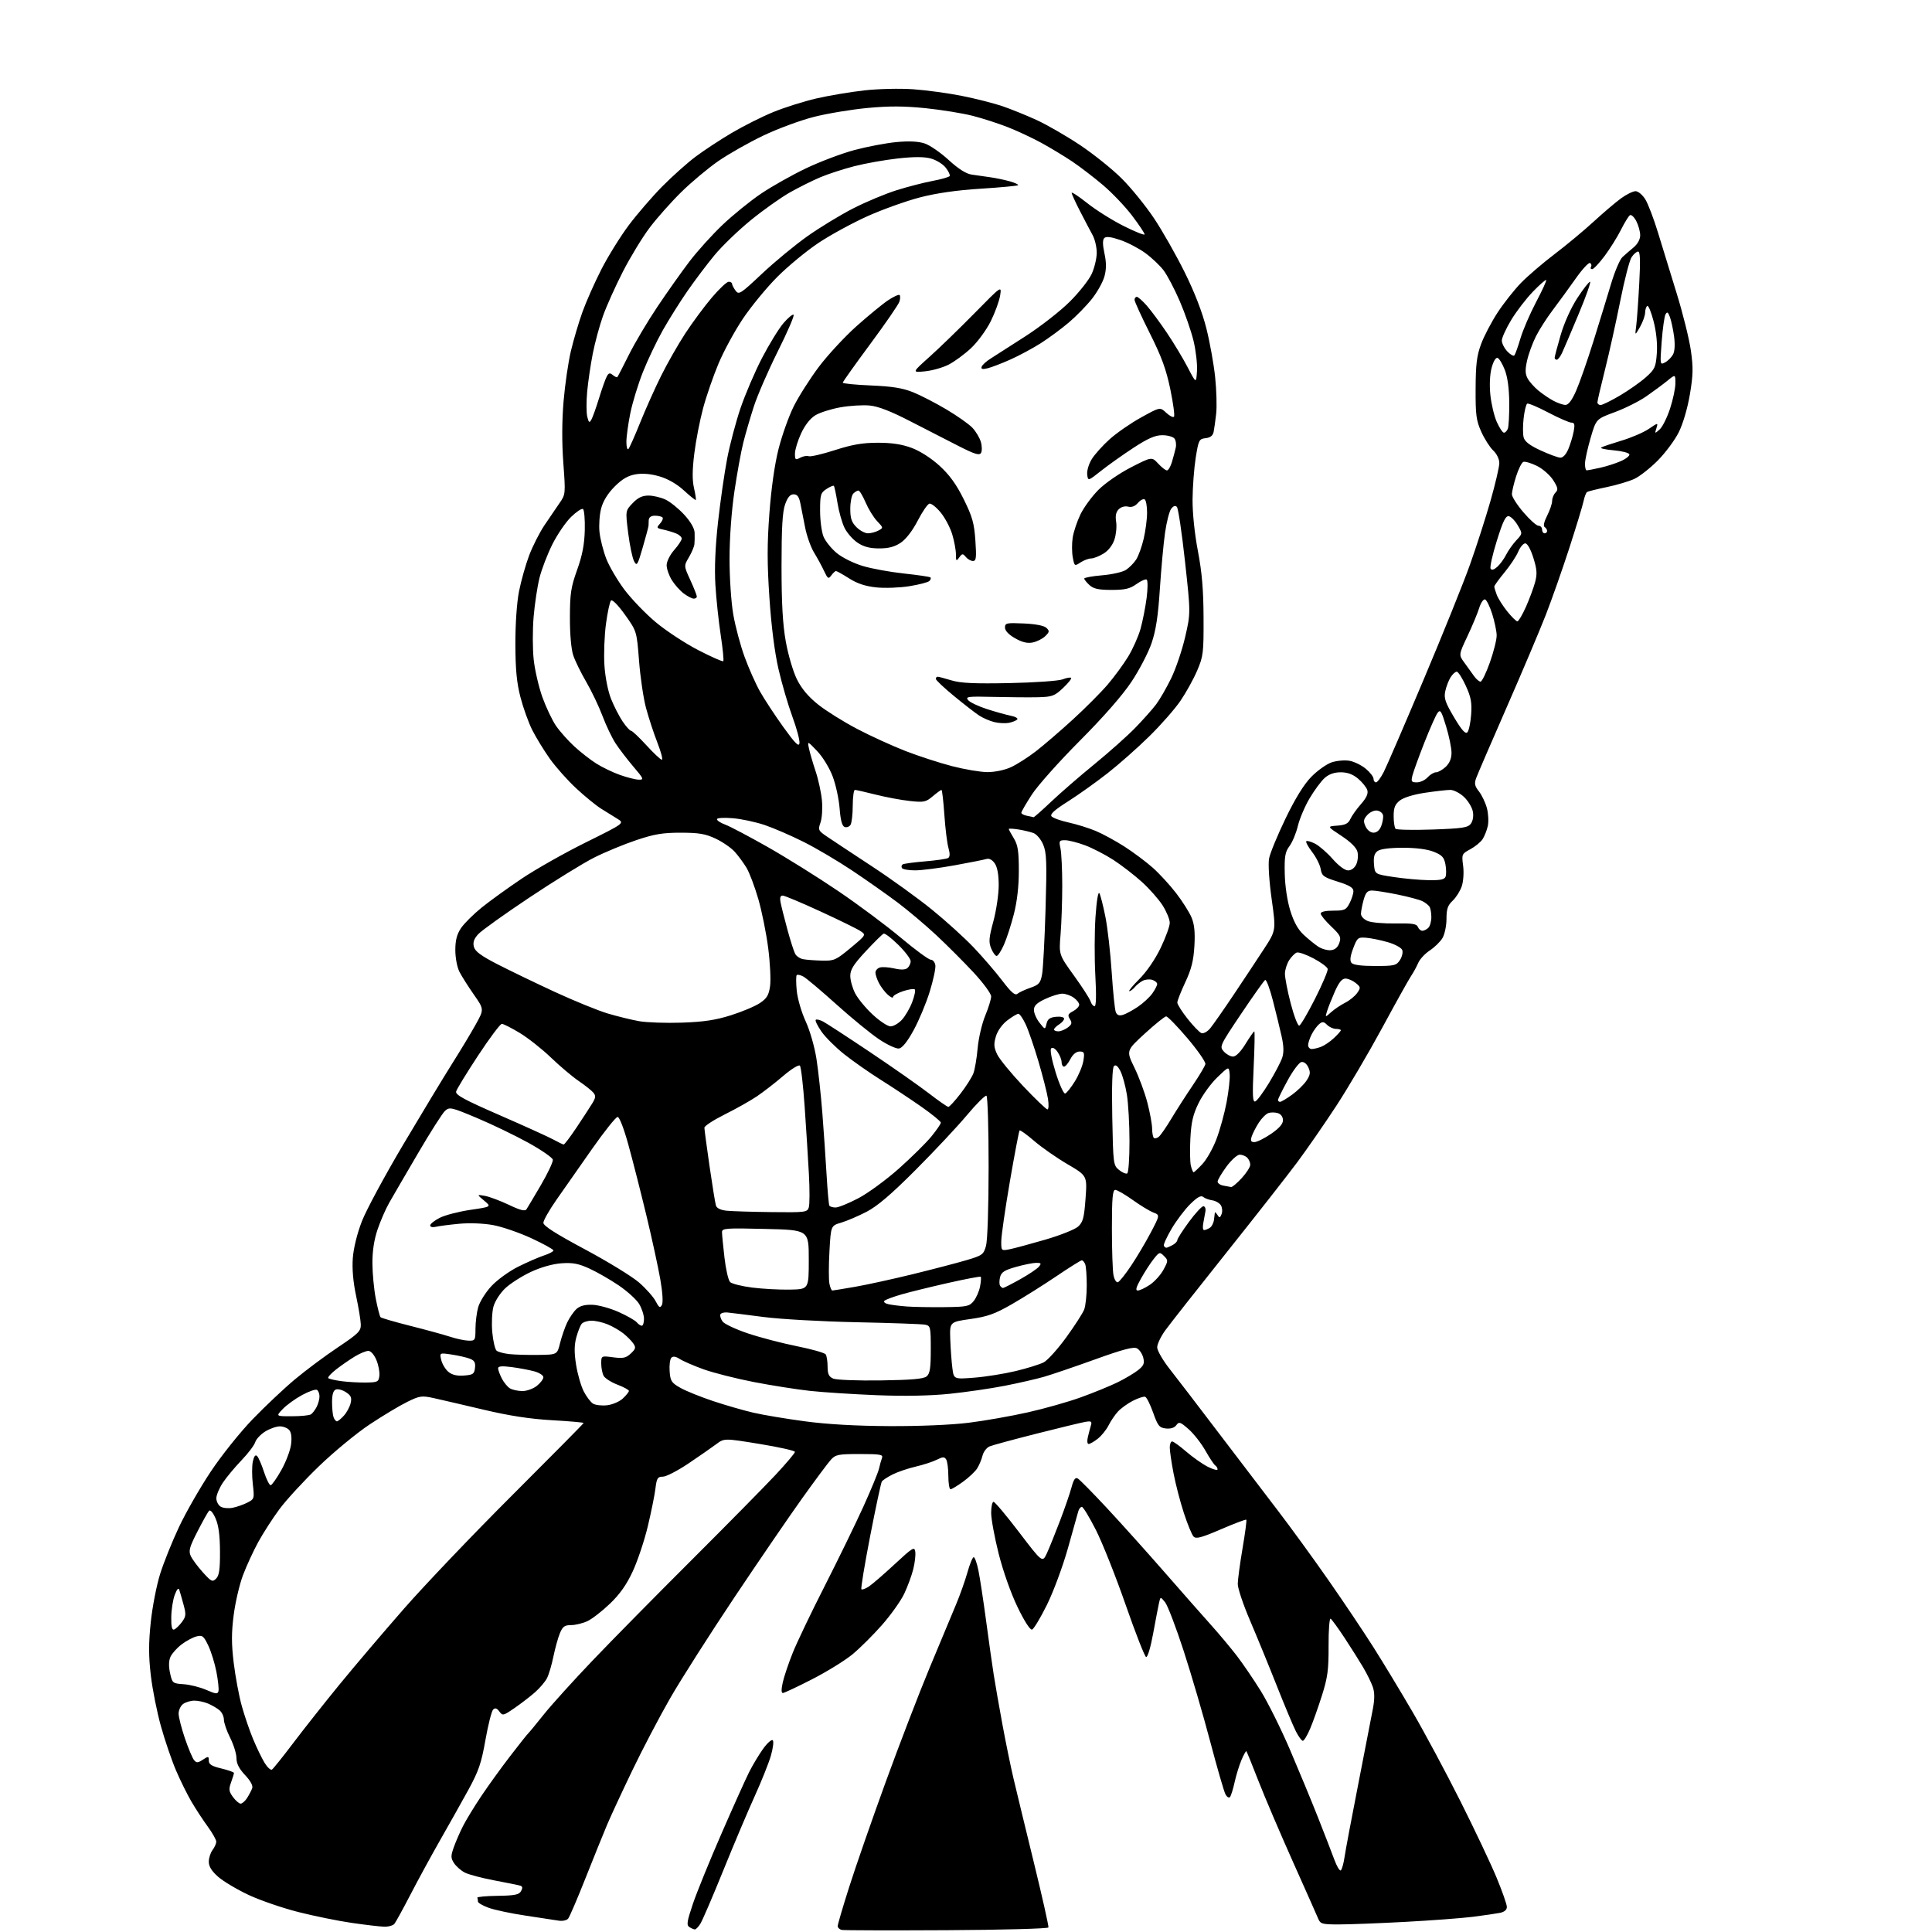 <?xml version="1.0" encoding="UTF-8" standalone="no"?>
<svg 
  version="1.1" 
  xmlns="http://www.w3.org/2000/svg" 
  xmlns:xlink="http://www.w3.org/1999/xlink" 
  xmlns:svg="http://www.w3.org/2000/svg"
  xmlns:rdf="http://www.w3.org/1999/02/22-rdf-syntax-ns#"
  xmlns:cc="http://creativecommons.org/ns#"
  xmlns:dc="http://purl.org/dc/elements/1.1/"
  viewBox="0 0 768 768"
  width="768"
  height="768"
>
<style>svg {background-color: white; }</style>"
<path stroke="none" fill="black" fill-rule="evenodd" d="M376.42,767.28C354.38,767.40 335.60,767.35 334.68,767.18C333.76,767.00 333.00,766.31 333.00,765.65C333.00,764.99 335.07,757.93 337.61,749.97C340.14,742.01 346.63,723.35 352.03,708.50C357.43,693.65 365.30,673.17 369.53,663.00C373.75,652.83 378.48,641.50 380.03,637.83C381.58,634.15 383.62,628.42 384.56,625.08C385.50,621.73 386.62,619.00 387.06,619.00C387.50,619.00 388.34,621.36 388.93,624.25C389.52,627.14 390.90,636.16 391.99,644.29C393.08,652.42 394.45,662.10 395.03,665.79C395.61,669.48 397.16,678.35 398.48,685.50C399.80,692.65 401.78,702.33 402.89,707.00C403.99,711.67 407.63,726.71 410.98,740.40C414.33,754.10 416.93,765.70 416.77,766.19C416.61,766.67 398.45,767.17 376.42,767.28zM276.23,766.98C275.83,766.98 274.85,766.56 274.06,766.06C272.84,765.29 273.05,763.88 275.43,756.82C276.98,752.25 282.07,739.73 286.75,729.00C291.42,718.27 296.38,707.25 297.76,704.50C299.13,701.75 301.64,697.58 303.31,695.23C304.99,692.89 306.73,691.33 307.19,691.79C307.64,692.24 307.28,695.06 306.40,698.05C305.51,701.05 302.63,708.23 300.01,714.00C297.38,719.77 291.76,733.05 287.53,743.50C283.30,753.95 279.18,763.51 278.39,764.75C277.60,765.99 276.63,766.99 276.23,766.98zM152.63,765.89C150.91,765.83 145.14,765.15 139.82,764.38C134.49,763.61 124.97,761.68 118.66,760.08C112.35,758.49 103.43,755.42 98.83,753.27C94.23,751.11 88.79,747.87 86.73,746.07C84.15,743.80 83.00,741.96 83.00,740.09C83.00,738.60 83.66,736.51 84.47,735.44C85.28,734.37 85.95,732.89 85.97,732.13C85.99,731.38 84.47,728.68 82.61,726.13C80.75,723.59 77.83,719.13 76.13,716.23C74.43,713.34 71.65,707.71 69.95,703.73C68.25,699.76 65.57,691.91 64.00,686.30C62.42,680.69 60.60,671.55 59.95,665.98C59.06,658.29 59.05,653.23 59.93,644.86C60.56,638.81 62.24,630.17 63.65,625.68C65.06,621.18 68.43,612.79 71.14,607.04C73.85,601.28 79.52,591.38 83.74,585.04C88.04,578.58 95.39,569.38 100.46,564.13C105.43,558.98 113.00,551.85 117.28,548.28C121.55,544.71 129.20,539.01 134.28,535.61C142.54,530.08 143.49,529.13 143.42,526.47C143.38,524.84 142.53,519.72 141.55,515.09C140.38,509.61 139.93,504.39 140.25,500.09C140.54,496.12 141.98,490.30 143.87,485.44C145.59,481.01 152.99,467.29 160.31,454.94C167.63,442.60 176.37,428.15 179.72,422.83C183.08,417.52 187.32,410.48 189.14,407.19C192.45,401.22 192.45,401.22 188.36,395.36C186.11,392.14 183.53,388.06 182.63,386.30C181.72,384.51 181.00,380.73 181.00,377.70C181.00,373.74 181.61,371.40 183.27,368.92C184.52,367.07 188.24,363.38 191.52,360.73C194.81,358.08 202.00,352.89 207.49,349.21C212.99,345.52 224.41,339.06 232.88,334.86C248.28,327.23 248.28,327.23 245.39,325.46C243.80,324.48 240.88,322.67 238.90,321.43C236.91,320.18 232.49,316.57 229.07,313.40C225.65,310.23 220.91,304.91 218.54,301.57C216.18,298.23 213.03,293.09 211.55,290.15C210.08,287.21 207.98,281.36 206.89,277.15C205.40,271.41 204.90,266.13 204.87,256.00C204.86,247.95 205.44,239.47 206.33,235.00C207.15,230.88 208.95,224.49 210.34,220.80C211.73,217.12 214.47,211.72 216.42,208.80C218.37,205.89 221.07,201.93 222.41,200.00C224.82,196.55 224.84,196.34 223.93,184.00C223.33,175.95 223.37,167.23 224.03,159.50C224.59,152.90 225.90,143.90 226.95,139.50C228.00,135.10 230.06,128.12 231.54,124.00C233.02,119.88 236.42,112.22 239.09,107.00C241.77,101.78 246.67,93.90 249.97,89.50C253.27,85.10 259.23,78.20 263.20,74.17C267.18,70.14 273.13,64.82 276.44,62.33C279.74,59.85 286.23,55.58 290.85,52.85C295.48,50.12 302.91,46.38 307.38,44.55C311.85,42.72 319.55,40.29 324.50,39.14C329.45,38.00 338.00,36.56 343.50,35.94C349.14,35.31 357.64,35.11 363.00,35.48C368.23,35.85 376.94,37.03 382.37,38.12C387.80,39.20 395.00,41.03 398.37,42.17C401.74,43.32 407.85,45.78 411.94,47.65C416.03,49.51 423.82,54.00 429.25,57.61C434.68,61.23 442.19,67.25 445.94,71.00C449.69,74.75 455.44,81.84 458.72,86.75C462.00,91.65 467.46,101.26 470.85,108.08C474.86,116.15 477.90,124.01 479.54,130.50C480.93,136.00 482.50,144.74 483.04,149.93C483.58,155.11 483.76,161.64 483.45,164.43C483.14,167.22 482.68,170.48 482.44,171.68C482.13,173.18 481.13,173.97 479.25,174.18C476.65,174.48 476.44,174.90 475.31,182.00C474.66,186.12 474.10,193.58 474.06,198.58C474.03,204.02 474.88,212.22 476.19,219.08C477.80,227.50 478.39,234.44 478.43,245.50C478.49,259.55 478.33,260.89 475.87,266.63C474.42,270.00 471.43,275.40 469.22,278.63C467.01,281.86 461.45,288.20 456.85,292.71C452.26,297.23 444.81,303.82 440.30,307.35C435.79,310.89 428.71,315.93 424.57,318.56C419.18,321.97 417.31,323.66 418.00,324.50C418.54,325.15 421.57,326.25 424.74,326.94C427.91,327.64 432.75,329.14 435.50,330.28C438.25,331.42 443.43,334.24 447.00,336.53C450.57,338.83 455.65,342.62 458.27,344.96C460.90,347.30 465.08,351.85 467.56,355.08C470.05,358.31 472.79,362.65 473.66,364.72C474.79,367.43 475.11,370.60 474.79,376.07C474.45,381.87 473.61,385.25 471.18,390.44C469.43,394.17 468.00,397.81 468.00,398.52C468.00,399.24 469.83,402.14 472.07,404.97C474.31,407.80 476.78,410.36 477.57,410.67C478.37,410.97 479.89,410.16 481.00,408.86C482.09,407.56 486.30,401.55 490.35,395.50C494.40,389.45 499.86,381.21 502.48,377.18C507.25,369.86 507.25,369.86 505.51,357.44C504.50,350.23 504.07,343.44 504.48,341.26C504.86,339.19 507.80,332.07 510.99,325.44C514.88,317.38 518.28,311.87 521.24,308.82C523.68,306.32 527.35,303.71 529.40,303.03C531.45,302.36 534.66,302.09 536.54,302.44C538.41,302.79 541.30,304.23 542.97,305.63C544.64,307.03 546.00,308.81 546.00,309.59C546.00,310.37 546.44,311.00 546.98,311.00C547.52,311.00 548.90,309.15 550.06,306.89C551.21,304.63 558.35,288.09 565.92,270.14C573.50,252.19 581.78,231.65 584.32,224.50C586.87,217.35 590.54,205.95 592.48,199.17C594.41,192.39 596.00,185.60 596.00,184.09C596.00,182.48 595.00,180.41 593.58,179.08C592.25,177.83 590.12,174.48 588.84,171.65C586.82,167.16 586.53,164.97 586.58,154.50C586.62,144.82 587.04,141.39 588.76,136.77C589.92,133.62 592.87,127.99 595.30,124.27C597.73,120.55 601.92,115.24 604.61,112.47C607.30,109.70 613.33,104.54 618.00,100.99C622.67,97.44 629.65,91.64 633.50,88.10C637.35,84.56 642.26,80.39 644.40,78.83C646.55,77.27 649.14,76.00 650.16,76.00C651.19,76.00 652.93,77.46 654.04,79.25C655.14,81.04 657.42,87.00 659.09,92.50C660.77,98.00 664.12,108.91 666.54,116.74C668.96,124.58 671.48,134.70 672.13,139.24C673.13,146.15 673.06,149.02 671.75,156.81C670.82,162.31 669.01,168.46 667.34,171.81C665.79,174.94 662.03,179.99 659.01,183.04C655.98,186.09 651.80,189.38 649.72,190.35C647.65,191.32 642.73,192.79 638.80,193.61C634.86,194.43 631.31,195.31 630.90,195.56C630.49,195.82 629.85,197.48 629.48,199.26C629.11,201.04 626.54,209.47 623.78,218.00C621.01,226.53 616.81,238.45 614.45,244.50C612.09,250.55 605.14,266.98 599.00,281.00C592.86,295.02 587.38,307.73 586.83,309.23C586.00,311.46 586.20,312.44 587.91,314.61C589.05,316.07 590.47,319.04 591.06,321.21C591.64,323.39 591.81,326.59 591.43,328.32C591.05,330.05 590.11,332.42 589.35,333.59C588.59,334.75 586.39,336.55 584.48,337.58C581.09,339.41 581.01,339.58 581.61,344.12C581.96,346.73 581.73,350.30 581.09,352.24C580.46,354.15 578.83,356.75 577.47,358.03C575.49,359.89 575.00,361.33 575.00,365.27C575.00,367.98 574.29,371.39 573.42,372.86C572.56,374.33 570.29,376.55 568.39,377.80C566.48,379.05 564.40,381.29 563.76,382.78C563.12,384.28 561.84,386.62 560.91,388.00C559.98,389.38 554.84,398.60 549.49,408.50C544.13,418.40 535.93,432.35 531.26,439.50C526.58,446.65 519.58,456.77 515.69,462.00C511.80,467.23 499.10,483.43 487.48,498.00C475.85,512.58 464.91,526.48 463.17,528.90C461.43,531.32 460.00,534.33 460.00,535.59C460.00,536.85 462.23,540.72 464.96,544.19C467.69,547.66 476.42,559.05 484.35,569.50C492.29,579.95 502.92,593.90 507.98,600.50C513.04,607.10 522.04,619.48 527.98,628.00C533.93,636.52 542.00,648.55 545.91,654.72C549.83,660.89 556.90,672.59 561.63,680.72C566.36,688.85 574.87,704.73 580.53,716.00C586.19,727.27 592.66,740.94 594.91,746.37C597.16,751.79 599.00,757.04 599.00,758.04C599.00,759.21 598.03,760.03 596.25,760.39C594.74,760.69 589.90,761.40 585.50,761.96C581.10,762.51 568.95,763.42 558.50,763.98C548.05,764.54 536.23,764.99 532.23,764.99C525.63,765.00 524.87,764.79 524.03,762.75C523.51,761.51 518.97,751.27 513.92,740.00C508.88,728.73 502.74,714.33 500.27,708.00C497.81,701.67 495.64,696.34 495.46,696.14C495.27,695.94 494.39,697.52 493.49,699.64C492.60,701.76 491.37,705.75 490.77,708.50C490.16,711.25 489.33,713.89 488.93,714.36C488.52,714.83 487.71,714.33 487.14,713.25C486.56,712.17 483.83,702.75 481.08,692.31C478.33,681.88 473.58,665.65 470.53,656.26C467.48,646.88 464.15,638.17 463.14,636.92C461.30,634.66 461.30,634.66 460.75,637.08C460.45,638.41 459.39,643.90 458.41,649.27C457.40,654.82 456.18,658.89 455.60,658.70C455.03,658.51 451.37,649.16 447.46,637.93C443.55,626.69 438.24,613.34 435.67,608.25C433.09,603.16 430.56,599.00 430.06,599.00C429.55,599.00 428.91,599.79 428.64,600.75C428.37,601.71 426.50,608.35 424.50,615.50C422.48,622.68 418.75,632.73 416.17,637.95C413.60,643.14 410.94,647.57 410.25,647.78C409.49,648.01 407.21,644.47 404.49,638.83C401.85,633.38 398.74,624.57 396.99,617.64C395.35,611.12 394.00,603.81 394.00,601.39C394.00,598.98 394.43,597.00 394.95,597.00C395.47,597.00 400.06,602.46 405.14,609.13C414.39,621.27 414.39,621.27 416.18,617.38C417.16,615.25 419.50,609.45 421.38,604.50C423.27,599.55 425.32,593.58 425.95,591.23C426.79,588.09 427.45,587.16 428.44,587.73C429.18,588.15 434.40,593.45 440.04,599.50C445.67,605.55 455.96,617.00 462.89,624.94C469.83,632.88 478.14,642.33 481.38,645.93C484.61,649.53 489.23,655.05 491.64,658.18C494.05,661.31 498.34,667.62 501.18,672.19C504.01,676.76 509.23,687.25 512.77,695.50C516.30,703.75 521.33,715.90 523.94,722.50C526.55,729.10 529.47,736.64 530.43,739.26C531.39,741.87 532.53,743.79 532.97,743.52C533.41,743.25 534.08,740.88 534.47,738.26C534.85,735.64 537.32,722.48 539.97,709.00C542.61,695.52 545.23,682.06 545.78,679.08C546.47,675.34 546.45,672.71 545.71,670.58C545.12,668.89 543.40,665.39 541.89,662.82C540.37,660.24 537.04,654.96 534.48,651.07C531.92,647.19 529.43,643.77 528.95,643.47C528.47,643.17 528.10,648.01 528.13,654.22C528.17,663.78 527.77,666.80 525.49,674.00C524.01,678.67 521.89,684.64 520.77,687.25C519.66,689.86 518.37,692.00 517.90,692.00C517.43,692.00 516.18,690.31 515.14,688.25C514.09,686.19 510.65,677.98 507.49,670.00C504.34,662.02 499.56,650.38 496.88,644.12C494.20,637.87 492.01,631.34 492.03,629.62C492.05,627.91 492.90,621.55 493.93,615.50C494.96,609.45 495.64,604.33 495.43,604.11C495.23,603.90 490.70,605.61 485.36,607.91C477.49,611.29 475.43,611.84 474.45,610.79C473.78,610.08 472.06,605.90 470.62,601.49C469.17,597.08 467.32,589.96 466.50,585.65C465.67,581.35 465.00,576.74 465.00,575.41C465.00,574.09 465.42,573.00 465.94,573.00C466.46,573.00 468.97,574.81 471.53,577.03C474.09,579.24 477.94,581.95 480.09,583.05C482.24,584.14 484.00,584.61 484.00,584.08C484.00,583.55 483.59,582.87 483.10,582.56C482.60,582.25 480.84,579.61 479.19,576.69C477.55,573.77 474.53,569.92 472.50,568.13C469.18,565.22 468.68,565.05 467.60,566.53C466.83,567.58 465.34,568.05 463.45,567.84C460.84,567.54 460.26,566.81 458.39,561.55C457.23,558.27 455.81,555.44 455.22,555.24C454.63,555.04 452.43,555.77 450.32,556.84C448.22,557.92 445.54,559.86 444.37,561.15C443.19,562.44 441.52,564.92 440.64,566.66C439.76,568.40 437.85,570.76 436.39,571.91C434.92,573.06 433.29,574.00 432.76,574.00C432.20,574.00 432.07,572.82 432.44,571.25C432.80,569.74 433.35,567.65 433.66,566.62C434.13,565.02 433.79,564.81 431.36,565.23C429.79,565.50 421.07,567.61 412.00,569.91C402.93,572.21 394.55,574.48 393.38,574.96C392.21,575.45 390.94,577.11 390.56,578.67C390.18,580.23 389.20,582.52 388.40,583.77C387.59,585.02 385.08,587.38 382.81,589.02C380.55,590.66 378.32,592.00 377.85,592.00C377.38,592.00 376.99,589.64 376.98,586.75C376.98,583.86 376.59,580.90 376.12,580.16C375.41,579.04 374.78,579.06 372.38,580.27C370.80,581.07 367.02,582.30 364.00,583.00C360.98,583.70 356.84,585.10 354.82,586.12C352.79,587.14 350.86,588.41 350.53,588.95C350.20,589.49 348.12,599.23 345.91,610.58C343.71,621.94 342.13,631.47 342.42,631.75C342.70,632.04 344.02,631.56 345.35,630.69C346.68,629.82 351.31,625.82 355.63,621.81C362.87,615.09 363.53,614.70 363.84,616.88C364.02,618.19 363.66,621.31 363.02,623.83C362.39,626.34 360.78,630.71 359.44,633.54C358.10,636.37 354.12,641.96 350.60,645.96C347.08,649.96 341.79,655.22 338.85,657.64C335.91,660.07 328.70,664.52 322.83,667.53C316.96,670.54 311.72,673.00 311.19,673.00C310.56,673.00 310.55,671.50 311.16,668.78C311.68,666.46 313.46,661.17 315.12,657.03C316.78,652.89 322.49,640.94 327.82,630.49C333.14,620.03 340.05,605.85 343.17,598.99C346.28,592.12 349.09,585.30 349.41,583.84C349.73,582.38 350.27,580.47 350.60,579.59C351.14,578.21 350.00,578.00 341.78,578.00C333.27,578.00 332.15,578.22 330.30,580.25C329.17,581.49 324.06,588.35 318.95,595.50C313.83,602.65 301.67,620.42 291.92,635.00C282.18,649.58 270.71,667.58 266.44,675.00C262.18,682.42 255.37,695.39 251.33,703.82C247.28,712.24 242.79,721.92 241.35,725.32C239.91,728.72 236.06,738.24 232.80,746.47C229.54,754.71 226.41,762.00 225.85,762.68C225.29,763.36 223.63,763.73 222.16,763.50C220.70,763.27 214.78,762.37 209.00,761.50C203.22,760.64 196.59,759.23 194.25,758.38C191.91,757.53 190.00,756.42 190.00,755.92C190.00,755.41 189.89,754.72 189.75,754.37C189.61,754.02 193.24,753.68 197.82,753.62C204.65,753.52 206.32,753.18 207.13,751.74C207.83,750.47 207.74,749.87 206.81,749.58C206.09,749.36 201.45,748.42 196.51,747.49C191.56,746.56 186.28,745.16 184.77,744.38C183.26,743.60 181.33,741.91 180.50,740.64C179.17,738.60 179.15,737.82 180.39,734.31C181.17,732.11 182.81,728.32 184.05,725.90C185.28,723.48 188.54,718.12 191.30,714.00C194.06,709.88 199.26,702.67 202.86,698.00C206.46,693.33 209.67,689.27 210.01,689.00C210.34,688.73 213.12,685.35 216.19,681.50C219.27,677.65 228.02,667.97 235.64,660.00C243.26,652.02 261.00,634.02 275.06,620.00C289.12,605.97 304.08,590.79 308.31,586.26C312.54,581.73 316.00,577.63 316.00,577.15C316.00,576.67 309.68,575.25 301.95,573.99C287.90,571.70 287.90,571.70 284.70,574.09C282.94,575.41 277.98,578.85 273.69,581.74C269.39,584.63 264.80,587.00 263.50,587.00C261.41,587.00 261.05,587.58 260.54,591.75C260.22,594.36 258.86,601.12 257.50,606.78C256.15,612.43 253.47,620.43 251.56,624.57C249.11,629.88 246.45,633.66 242.51,637.44C239.45,640.39 235.42,643.52 233.57,644.40C231.71,645.28 228.78,646.00 227.05,646.00C224.44,646.00 223.67,646.56 222.56,649.25C221.82,651.04 220.67,655.20 219.99,658.50C219.32,661.80 218.17,665.67 217.44,667.10C216.70,668.53 214.55,671.07 212.64,672.74C210.74,674.41 207.09,677.22 204.52,678.98C200.08,682.04 199.80,682.11 198.50,680.35C197.51,679.00 196.83,678.80 196.02,679.60C195.41,680.20 194.04,685.63 192.97,691.66C191.34,700.93 190.27,704.03 186.14,711.57C183.44,716.48 178.41,725.45 174.95,731.50C171.50,737.55 166.22,747.23 163.23,753.00C160.24,758.77 157.34,764.06 156.78,764.75C156.21,765.44 154.35,765.95 152.63,765.89zM95.63,716.97C96.26,716.99 97.42,715.99 98.21,714.75C99.00,713.51 99.92,711.77 100.25,710.87C100.62,709.84 99.60,707.93 97.42,705.62C95.04,703.10 94.00,701.05 94.00,698.89C94.00,697.19 92.88,693.55 91.50,690.81C90.12,688.08 89.00,684.82 89.00,683.57C89.00,682.33 88.21,680.65 87.25,679.85C86.29,679.04 84.24,677.85 82.70,677.19C81.16,676.54 78.69,676.01 77.20,676.03C75.72,676.05 73.71,676.66 72.75,677.39C71.79,678.12 71.00,679.83 71.00,681.19C71.00,682.54 72.12,686.94 73.48,690.95C74.85,694.97 76.49,698.88 77.13,699.65C78.11,700.84 78.63,700.82 80.64,699.50C82.84,698.06 83.00,698.09 83.00,699.88C83.00,701.36 84.15,702.08 88.00,703.00C90.75,703.66 93.00,704.46 93.00,704.78C93.00,705.10 92.48,706.79 91.85,708.54C90.87,711.25 90.98,712.11 92.60,714.33C93.64,715.76 95.01,716.95 95.63,716.97zM108.10,703.44C108.61,703.12 112.49,698.28 116.72,692.68C120.96,687.08 129.21,676.65 135.06,669.50C140.91,662.35 152.39,648.85 160.57,639.50C168.75,630.15 188.16,609.80 203.72,594.27C219.27,578.74 232.00,565.87 232.00,565.66C232.00,565.44 226.35,564.95 219.44,564.56C210.63,564.05 202.49,562.80 192.19,560.36C184.11,558.45 175.19,556.38 172.38,555.76C167.65,554.73 166.84,554.84 161.85,557.29C158.88,558.74 152.18,562.76 146.98,566.21C141.77,569.67 132.67,577.17 126.75,582.89C120.83,588.60 113.79,596.25 111.10,599.89C108.41,603.52 104.61,609.42 102.65,613.00C100.70,616.58 97.96,622.51 96.58,626.19C95.19,629.87 93.53,637.00 92.89,642.04C91.98,649.08 91.99,653.46 92.91,661.05C93.57,666.48 95.00,674.14 96.09,678.07C97.18,682.01 99.22,687.99 100.63,691.36C102.04,694.74 104.09,698.97 105.18,700.76C106.28,702.55 107.59,703.75 108.10,703.44zM86.85,672.21C87.04,671.39 86.68,667.96 86.03,664.60C85.39,661.25 83.94,656.55 82.81,654.17C80.96,650.30 80.47,649.92 78.12,650.50C76.68,650.86 74.01,652.29 72.18,653.68C70.36,655.07 68.38,657.27 67.78,658.58C67.07,660.13 67.01,662.36 67.60,665.07C68.48,669.09 68.61,669.20 73.00,669.50C75.47,669.66 79.53,670.68 82.00,671.76C85.87,673.44 86.55,673.51 86.85,672.21zM69.19,647.77C69.84,647.55 71.23,646.23 72.27,644.84C73.95,642.59 74.03,641.80 72.97,637.90C72.31,635.48 71.55,632.83 71.27,632.00C70.95,631.03 70.31,631.73 69.46,634.00C68.74,635.92 68.12,639.90 68.08,642.83C68.02,646.54 68.36,648.05 69.19,647.77zM85.91,627.52C87.14,626.29 87.49,623.84 87.45,616.71C87.42,610.26 86.89,606.32 85.68,603.57C84.67,601.27 83.60,600.03 83.09,600.57C82.62,601.08 80.54,604.79 78.48,608.82C75.32,614.99 74.91,616.50 75.82,618.51C76.42,619.82 78.58,622.74 80.62,625.00C84.00,628.75 84.46,628.97 85.91,627.52zM92.50,599.36C94.15,599.03 96.78,598.11 98.34,597.31C101.11,595.89 101.16,595.71 100.50,589.98C100.12,586.75 100.13,582.69 100.51,580.96C100.98,578.83 101.53,578.13 102.21,578.81C102.77,579.37 104.01,582.23 104.96,585.16C105.92,588.10 107.11,590.45 107.60,590.40C108.10,590.34 109.98,587.67 111.79,584.46C113.61,581.25 115.35,576.69 115.68,574.33C116.06,571.55 115.82,569.49 115.01,568.51C114.32,567.68 112.63,567.00 111.25,567.00C109.87,567.00 107.24,567.92 105.42,569.05C103.60,570.18 101.81,572.09 101.45,573.30C101.08,574.51 98.63,577.75 95.99,580.50C93.35,583.25 90.02,587.25 88.59,589.39C87.17,591.53 86.00,594.32 86.00,595.59C86.00,596.86 86.79,598.37 87.75,598.93C88.71,599.50 90.85,599.69 92.50,599.36zM353.54,566.90C365.50,566.96 378.20,566.42 385.04,565.57C391.34,564.79 401.90,562.93 408.50,561.45C415.10,559.97 424.62,557.28 429.65,555.46C434.69,553.64 441.25,550.96 444.24,549.50C447.23,548.03 450.91,545.85 452.41,544.65C454.66,542.86 455.03,541.97 454.46,539.71C454.08,538.19 452.96,536.51 451.97,535.99C450.63,535.27 446.41,536.38 435.34,540.37C427.18,543.31 418.02,546.43 415.00,547.30C411.98,548.17 405.00,549.77 399.50,550.85C394.00,551.94 384.10,553.38 377.50,554.06C369.66,554.86 359.60,555.05 348.50,554.61C339.15,554.23 327.23,553.47 322.00,552.90C316.77,552.33 306.72,550.75 299.66,549.38C292.60,548.01 283.61,545.73 279.68,544.32C275.74,542.90 271.49,541.05 270.21,540.22C268.65,539.20 267.57,539.03 266.88,539.72C266.33,540.27 266.01,542.69 266.19,545.09C266.47,549.00 266.91,549.68 270.50,551.71C272.70,552.95 278.55,555.31 283.50,556.96C288.45,558.61 295.65,560.68 299.50,561.57C303.35,562.47 312.57,564.01 320.00,565.00C328.87,566.19 340.37,566.84 353.54,566.90zM133.93,565.00C134.33,565.00 135.57,563.99 136.69,562.75C137.82,561.51 139.03,559.28 139.38,557.78C139.90,555.59 139.54,554.74 137.52,553.42C136.14,552.52 134.34,552.04 133.51,552.36C132.48,552.75 132.00,554.34 132.00,557.39C132.00,559.83 132.27,562.55 132.61,563.42C132.94,564.29 133.54,565.00 133.93,565.00zM116.06,562.98C119.60,562.98 123.00,562.64 123.60,562.23C124.21,561.83 125.22,560.52 125.85,559.32C126.48,558.11 127.00,556.23 127.00,555.12C127.00,554.02 126.55,552.84 126.00,552.50C125.45,552.16 122.78,553.08 120.07,554.56C117.36,556.03 113.90,558.53 112.39,560.12C109.63,563.00 109.63,563.00 116.06,562.98zM241.35,558.61C243.47,558.36 246.28,557.15 247.60,555.91C248.92,554.67 250.00,553.32 250.00,552.91C250.00,552.50 247.95,551.38 245.45,550.43C242.95,549.47 240.48,547.89 239.95,546.91C239.43,545.93 239.00,543.74 239.00,542.03C239.00,538.93 239.00,538.93 243.75,539.55C247.74,540.07 248.86,539.82 250.77,538.03C252.74,536.16 252.86,535.64 251.70,533.98C250.96,532.93 249.18,531.15 247.74,530.01C246.30,528.88 243.53,527.28 241.59,526.47C239.65,525.66 236.75,525.00 235.15,525.00C233.55,525.00 231.78,525.56 231.22,526.25C230.66,526.94 229.69,529.39 229.07,531.70C228.26,534.75 228.24,537.75 229.01,542.57C229.60,546.23 230.95,550.95 232.03,553.06C233.11,555.17 234.78,557.38 235.74,557.97C236.71,558.56 239.23,558.85 241.35,558.61zM207.62,552.97C209.33,552.99 211.92,552.07 213.37,550.93C214.81,549.79 216.00,548.23 216.00,547.47C216.00,546.70 214.31,545.63 212.25,545.09C210.19,544.54 206.14,543.79 203.25,543.42C199.50,542.94 198.00,543.08 198.00,543.92C198.00,544.57 198.67,546.40 199.50,548.00C200.32,549.60 201.79,551.36 202.75,551.92C203.71,552.48 205.90,552.95 207.62,552.97zM145.50,549.58C150.14,549.51 150.52,549.31 150.81,546.85C150.98,545.40 150.44,542.58 149.61,540.60C148.72,538.49 147.41,537.00 146.42,537.00C145.49,537.00 143.11,537.98 141.12,539.18C139.13,540.38 135.79,542.68 133.70,544.30C131.62,545.92 130.17,547.51 130.50,547.83C130.82,548.15 133.20,548.70 135.79,549.04C138.38,549.38 142.75,549.62 145.50,549.58zM350.10,548.74C362.41,548.56 367.12,548.15 368.35,547.13C369.67,546.03 370.00,543.88 370.00,536.40C370.00,527.49 369.89,527.02 367.75,526.58C366.51,526.33 354.25,525.89 340.50,525.61C326.75,525.32 310.10,524.39 303.50,523.52C296.90,522.66 290.42,521.85 289.10,521.73C287.79,521.60 286.54,521.97 286.34,522.54C286.14,523.11 286.55,524.37 287.26,525.34C287.97,526.31 292.49,528.43 297.32,530.05C302.14,531.67 310.90,533.96 316.79,535.14C322.68,536.32 327.83,537.78 328.23,538.39C328.64,539.00 328.98,541.20 328.98,543.28C329.00,546.25 329.49,547.27 331.25,548.02C332.49,548.55 340.97,548.87 350.10,548.74zM387.33,547.64C391.82,547.29 399.23,546.10 403.79,545.01C408.35,543.91 413.34,542.36 414.88,541.56C416.42,540.76 420.45,536.31 423.83,531.65C427.21,527.00 430.43,522.00 430.99,520.53C431.54,519.07 432.00,514.79 432.00,511.02C432.00,507.25 431.73,503.45 431.39,502.58C431.06,501.71 430.45,501.00 430.03,501.00C429.61,501.00 425.05,503.86 419.89,507.35C414.72,510.84 406.80,515.82 402.27,518.42C395.47,522.33 392.60,523.36 385.77,524.33C377.50,525.50 377.50,525.50 377.75,532.50C377.89,536.35 378.27,541.48 378.59,543.89C379.16,548.28 379.16,548.28 387.33,547.64zM184.42,546.80C188.04,546.53 188.54,546.19 188.82,543.75C189.06,541.61 188.60,540.80 186.73,540.09C185.40,539.58 182.16,538.85 179.52,538.45C174.72,537.73 174.72,537.73 175.40,540.62C175.78,542.20 177.04,544.31 178.21,545.30C179.68,546.54 181.61,547.01 184.42,546.80zM214.00,538.60C221.50,538.50 221.50,538.50 222.64,533.88C223.27,531.35 224.54,527.67 225.46,525.72C226.39,523.78 228.06,521.35 229.17,520.34C230.57,519.08 232.55,518.56 235.55,518.68C237.94,518.77 242.62,520.06 245.94,521.55C249.26,523.04 252.48,524.88 253.11,525.63C253.73,526.38 254.64,527.00 255.12,527.00C255.61,527.00 256.00,525.76 256.00,524.25C255.99,522.74 255.12,520.07 254.06,518.33C253.00,516.59 249.36,513.28 245.98,510.99C242.60,508.69 237.36,505.68 234.33,504.29C229.93,502.28 227.68,501.86 223.14,502.18C219.63,502.44 215.00,503.75 210.98,505.63C207.42,507.30 202.86,510.21 200.86,512.09C198.82,514.02 196.76,517.21 196.16,519.38C195.58,521.50 195.37,526.10 195.69,529.61C196.02,533.12 196.79,536.41 197.41,536.92C198.02,537.43 200.32,538.04 202.51,538.28C204.71,538.51 209.88,538.66 214.00,538.60zM186.25,532.93C188.87,533.00 189.00,532.78 189.01,528.25C189.01,525.64 189.49,521.77 190.08,519.65C190.67,517.53 193.01,513.77 195.29,511.30C197.60,508.80 202.33,505.36 205.97,503.54C209.56,501.75 214.19,499.73 216.25,499.06C218.31,498.39 220.00,497.50 220.00,497.07C220.00,496.64 216.06,494.46 211.25,492.23C206.44,490.00 199.57,487.64 196.00,486.99C192.16,486.29 186.63,486.08 182.50,486.47C178.65,486.83 174.49,487.37 173.25,487.67C171.96,487.98 171.00,487.75 171.00,487.13C171.00,486.53 172.71,485.17 174.79,484.11C176.88,483.04 182.37,481.62 186.98,480.94C195.38,479.71 195.38,479.71 192.44,477.26C189.50,474.80 189.50,474.80 192.74,475.37C194.52,475.69 198.79,477.29 202.24,478.92C206.85,481.12 208.71,481.59 209.29,480.70C209.73,480.04 212.32,475.68 215.06,471.00C217.79,466.32 219.91,461.82 219.76,461.00C219.61,460.18 215.22,457.14 209.99,454.25C204.77,451.37 195.61,446.95 189.64,444.44C179.36,440.12 178.69,439.97 176.91,441.58C175.88,442.51 171.06,450.07 166.20,458.39C161.33,466.70 156.18,475.54 154.76,478.04C153.33,480.53 151.23,485.36 150.08,488.76C148.70,492.84 148.01,497.40 148.04,502.22C148.06,506.22 148.66,512.54 149.38,516.26C150.10,519.98 150.96,523.29 151.28,523.62C151.61,523.94 156.96,525.50 163.19,527.07C169.41,528.64 176.53,530.59 179.00,531.40C181.47,532.21 184.74,532.90 186.25,532.93zM263.11,518.77C263.64,517.81 263.40,513.80 262.47,508.50C261.64,503.72 259.15,492.31 256.95,483.15C254.74,473.99 251.55,461.44 249.84,455.25C248.03,448.65 246.24,444.00 245.51,444.00C244.83,444.00 240.28,449.70 235.39,456.67C230.50,463.64 224.14,472.73 221.25,476.86C218.36,480.99 216.00,485.14 216.00,486.09C216.00,487.29 220.99,490.48 232.55,496.65C241.65,501.52 251.33,507.46 254.07,509.85C256.81,512.24 259.77,515.58 260.64,517.27C261.95,519.80 262.38,520.07 263.11,518.77zM375.34,519.61C384.36,519.51 385.34,519.31 387.06,517.18C388.09,515.90 389.23,513.29 389.59,511.38C389.95,509.47 390.07,507.74 389.86,507.53C389.65,507.32 383.86,508.42 376.99,509.97C370.12,511.52 361.80,513.56 358.50,514.51C355.20,515.45 352.10,516.60 351.61,517.06C351.10,517.52 351.76,518.13 353.11,518.43C354.42,518.73 357.75,519.15 360.50,519.35C363.25,519.56 369.93,519.67 375.34,519.61zM314.00,512.64C321.50,512.50 321.50,512.50 321.50,500.72C321.50,488.93 321.50,488.93 304.25,488.52C288.51,488.13 287.00,488.25 287.01,489.80C287.01,490.73 287.45,495.30 287.99,499.94C288.52,504.59 289.53,508.95 290.23,509.64C290.93,510.32 294.88,511.31 299.00,511.83C303.12,512.35 309.88,512.72 314.00,512.64zM330.87,513.00C331.21,513.00 335.34,512.32 340.04,511.50C344.74,510.68 355.09,508.41 363.04,506.46C370.99,504.51 380.52,502.02 384.21,500.93C390.53,499.05 390.98,498.72 391.96,495.22C392.55,493.08 392.99,479.77 392.99,463.81C393.00,448.58 392.61,435.88 392.14,435.58C391.66,435.29 388.17,438.75 384.39,443.27C380.60,447.80 371.43,457.59 364.00,465.03C354.33,474.73 348.80,479.45 344.50,481.69C341.20,483.40 336.65,485.35 334.39,486.02C330.29,487.23 330.29,487.23 329.72,497.37C329.41,502.94 329.40,508.74 329.70,510.25C329.99,511.76 330.52,513.00 330.87,513.00zM452.29,513.00C453.07,513.00 455.23,511.97 457.10,510.72C458.97,509.46 461.40,506.78 462.49,504.75C464.40,501.22 464.41,500.98 462.72,499.29C461.03,497.60 460.85,497.65 458.63,500.44C457.35,502.04 455.09,505.52 453.60,508.18C451.61,511.71 451.26,513.00 452.29,513.00zM398.71,512.00C399.04,512.00 402.09,510.44 405.50,508.54C408.91,506.63 412.27,504.38 412.97,503.54C414.05,502.23 413.90,502.00 411.94,502.00C410.67,502.00 407.05,502.72 403.90,503.61C399.31,504.90 398.04,505.71 397.55,507.66C397.21,509.00 397.20,510.52 397.53,511.05C397.85,511.57 398.39,512.00 398.71,512.00zM444.37,509.71C444.98,509.51 447.35,506.56 449.62,503.15C451.90,499.75 455.42,493.82 457.44,489.98C461.11,482.99 461.11,482.99 458.47,481.99C457.01,481.43 453.31,479.19 450.25,476.99C447.18,474.80 444.07,473.00 443.34,473.00C442.28,473.00 442.00,476.21 442.00,488.38C442.00,496.83 442.28,505.17 442.63,506.91C442.98,508.65 443.76,509.91 444.37,509.71zM401.25,496.62C403.04,496.27 409.40,494.56 415.39,492.82C421.39,491.08 427.32,488.72 428.57,487.58C430.51,485.82 430.96,484.12 431.52,476.44C432.18,467.38 432.18,467.38 424.34,462.78C420.03,460.26 414.08,456.11 411.12,453.56C408.16,451.01 405.54,449.12 405.30,449.37C405.06,449.61 403.32,458.74 401.44,469.66C399.57,480.57 398.03,491.24 398.02,493.38C398.00,497.21 398.03,497.24 401.25,496.62zM463.62,496.00C463.90,496.00 465.00,495.53 466.07,494.96C467.13,494.40 468.00,493.50 468.00,492.97C468.00,492.44 470.07,489.19 472.60,485.75C475.13,482.31 477.72,479.50 478.35,479.50C478.98,479.50 479.36,480.40 479.18,481.50C479.00,482.60 478.61,484.74 478.32,486.25C478.02,487.76 478.16,488.99 478.64,488.98C479.11,488.98 480.13,488.57 480.91,488.08C481.69,487.59 482.44,486.13 482.58,484.84C482.72,483.55 482.88,482.27 482.93,482.00C482.99,481.73 483.45,482.16 483.96,482.97C484.75,484.22 485.00,484.16 485.61,482.59C486.00,481.56 485.86,480.00 485.31,479.11C484.75,478.23 483.22,477.34 481.90,477.15C480.58,476.96 478.95,476.36 478.28,475.80C477.40,475.08 475.95,475.88 473.14,478.65C470.98,480.77 467.64,485.20 465.70,488.49C463.77,491.79 462.39,494.83 462.65,495.24C462.91,495.66 463.35,496.00 463.62,496.00zM306.68,481.83C320.16,481.99 320.90,481.90 321.51,479.96C321.87,478.83 321.89,472.87 321.55,466.71C321.22,460.54 320.46,448.52 319.87,440.00C319.28,431.48 318.43,424.10 317.97,423.62C317.51,423.13 314.57,424.94 311.32,427.72C308.12,430.46 303.40,434.12 300.82,435.85C298.25,437.58 292.52,440.81 288.07,443.02C283.63,445.24 280.00,447.60 280.01,448.28C280.01,448.95 280.93,455.80 282.04,463.50C283.16,471.20 284.30,478.26 284.59,479.19C284.91,480.28 286.43,481.02 288.80,481.27C290.83,481.49 298.88,481.74 306.68,481.83zM332.16,480.00C333.29,480.00 337.36,478.34 341.21,476.32C345.06,474.30 352.33,468.97 357.36,464.49C362.39,460.01 368.19,454.28 370.25,451.75C372.31,449.23 374.00,446.76 374.00,446.27C374.00,445.77 370.51,442.93 366.25,439.94C361.99,436.96 354.74,432.15 350.14,429.26C345.54,426.37 338.98,421.77 335.56,419.05C332.14,416.33 328.07,412.27 326.52,410.03C324.97,407.79 323.96,405.71 324.27,405.40C324.58,405.09 325.88,405.39 327.16,406.06C328.45,406.73 336.89,412.23 345.92,418.28C354.95,424.33 365.46,431.70 369.27,434.64C373.09,437.59 376.56,440.00 376.98,440.00C377.41,440.00 379.58,437.64 381.81,434.75C384.04,431.86 386.34,428.23 386.93,426.69C387.52,425.14 388.28,420.64 388.63,416.69C388.98,412.73 390.33,406.93 391.63,403.78C392.93,400.63 394.00,397.17 394.00,396.09C394.00,395.01 390.88,390.76 387.08,386.65C383.27,382.55 376.62,375.88 372.30,371.84C367.98,367.80 361.02,361.93 356.85,358.79C352.67,355.65 344.58,349.95 338.88,346.14C333.17,342.32 324.45,337.17 319.50,334.69C314.55,332.20 307.57,329.18 304.00,327.97C300.43,326.76 294.69,325.53 291.25,325.25C287.66,324.95 285.00,325.13 285.00,325.66C285.00,326.18 286.46,327.13 288.25,327.78C290.04,328.42 297.57,332.40 305.00,336.60C312.43,340.81 325.09,348.71 333.14,354.17C341.20,359.63 352.45,368.01 358.14,372.80C363.84,377.58 369.18,381.50 370.00,381.50C370.82,381.50 371.64,382.50 371.82,383.73C371.99,384.96 370.98,389.68 369.57,394.23C368.17,398.78 365.29,405.65 363.19,409.50C360.69,414.07 358.67,416.60 357.36,416.80C356.26,416.96 352.69,415.31 349.42,413.12C346.16,410.94 338.51,404.69 332.44,399.22C326.37,393.76 320.47,388.79 319.33,388.18C318.19,387.57 317.02,387.32 316.71,387.62C316.41,387.92 316.41,390.72 316.72,393.84C317.02,396.95 318.61,402.40 320.24,405.94C321.94,409.61 323.80,416.08 324.56,420.94C325.29,425.65 326.35,435.35 326.90,442.50C327.46,449.65 328.21,460.68 328.58,467.00C328.95,473.32 329.44,478.84 329.68,479.25C329.92,479.66 331.04,480.00 332.16,480.00zM489.37,471.86C489.84,471.94 491.75,470.34 493.62,468.30C495.48,466.27 497.00,463.89 497.00,463.00C497.00,462.12 496.46,460.86 495.80,460.20C495.14,459.54 493.79,459.00 492.81,459.00C491.83,459.00 489.45,461.14 487.53,463.75C485.62,466.36 484.04,469.03 484.02,469.68C484.01,470.33 485.01,471.06 486.25,471.29C487.49,471.53 488.89,471.79 489.37,471.86zM448.10,466.44C448.60,466.13 449.00,460.40 448.99,453.69C448.99,446.99 448.52,438.63 447.95,435.12C447.38,431.61 446.22,427.39 445.37,425.75C444.32,423.72 443.50,423.10 442.81,423.79C442.15,424.45 441.91,431.75 442.14,444.00C442.50,462.72 442.56,463.23 444.86,465.09C446.15,466.13 447.61,466.74 448.10,466.44zM474.47,466.00C474.71,466.00 476.27,464.54 477.95,462.75C479.63,460.96 482.14,456.54 483.52,452.92C484.91,449.30 486.74,442.66 487.59,438.17C488.43,433.68 488.99,428.62 488.81,426.92C488.50,423.84 488.50,423.84 483.90,428.26C481.38,430.68 478.03,435.28 476.47,438.48C474.24,443.02 473.53,446.09 473.19,452.59C472.95,457.15 473.04,462.04 473.40,463.44C473.75,464.85 474.23,466.00 474.47,466.00zM224.07,454.96C224.39,454.98 226.67,451.96 229.15,448.25C231.63,444.54 234.44,440.23 235.39,438.68C236.81,436.39 236.90,435.58 235.87,434.35C235.18,433.51 232.56,431.43 230.06,429.73C227.55,428.02 222.57,423.82 219.00,420.39C215.43,416.96 209.83,412.55 206.56,410.58C203.29,408.61 200.11,407.00 199.48,407.00C198.86,407.00 194.61,412.67 190.05,419.60C185.49,426.53 181.56,432.96 181.32,433.88C180.97,435.22 184.49,437.14 198.69,443.33C208.49,447.60 218.07,451.95 220.00,453.00C221.93,454.06 223.76,454.94 224.07,454.96zM498.66,454.00C499.65,454.00 502.60,452.54 505.23,450.75C508.47,448.54 510.00,446.80 510.00,445.32C510.00,444.01 509.20,442.88 508.00,442.50C506.90,442.15 505.21,442.12 504.25,442.44C503.29,442.75 501.55,444.48 500.39,446.28C499.23,448.08 497.96,450.55 497.57,451.77C497.02,453.51 497.26,454.00 498.66,454.00zM460.66,451.87C461.40,451.25 463.66,447.99 465.67,444.62C467.69,441.26 471.48,435.35 474.09,431.50C476.70,427.65 478.98,423.82 479.16,423.00C479.33,422.18 476.13,417.56 472.05,412.75C467.97,407.94 464.15,404.02 463.56,404.03C462.98,404.05 459.16,407.13 455.08,410.86C447.67,417.66 447.67,417.66 450.95,424.40C452.76,428.11 455.08,434.37 456.10,438.32C457.13,442.27 457.97,446.89 457.98,448.58C457.99,450.28 458.30,451.96 458.66,452.32C459.02,452.69 459.92,452.48 460.66,451.87zM416.38,441.01C416.86,441.00 416.95,439.09 416.58,436.75C416.21,434.41 414.52,427.77 412.82,422.00C411.12,416.23 408.84,409.59 407.75,407.25C406.67,404.91 405.35,403.00 404.82,403.00C404.30,403.00 402.32,404.18 400.44,405.61C398.39,407.18 396.56,409.73 395.89,411.97C394.97,415.03 395.07,416.34 396.39,419.12C397.28,421.00 401.94,426.69 406.75,431.78C411.56,436.86 415.90,441.01 416.38,441.01zM498.97,437.84C499.68,437.61 502.15,434.28 504.46,430.46C506.78,426.63 509.13,422.15 509.68,420.50C510.39,418.39 510.33,415.86 509.47,412.00C508.80,408.98 507.24,402.57 506.00,397.76C504.77,392.96 503.38,389.27 502.91,389.56C502.44,389.85 498.14,395.91 493.36,403.03C484.86,415.70 484.71,416.03 486.49,417.99C487.49,419.10 489.14,420.00 490.16,420.00C491.31,420.00 493.19,418.10 495.10,415.00C496.79,412.25 498.36,410.00 498.60,410.00C498.84,410.00 498.72,416.36 498.35,424.14C497.81,435.46 497.94,438.19 498.97,437.84zM508.85,438.00C509.32,438.00 511.47,436.72 513.64,435.15C515.81,433.58 518.39,431.05 519.39,429.52C520.86,427.28 521.00,426.29 520.09,424.31C519.43,422.85 518.30,421.99 517.31,422.18C516.40,422.36 513.93,425.65 511.84,429.50C509.74,433.35 508.02,436.84 508.02,437.25C508.01,437.66 508.38,438.00 508.85,438.00zM423.43,434.69C424.02,434.50 425.75,432.32 427.28,429.85C428.82,427.38 430.34,423.70 430.66,421.68C431.19,418.42 431.02,418.00 429.16,418.00C427.83,418.00 426.48,419.11 425.50,421.00C424.65,422.65 423.51,424.00 422.97,424.00C422.44,424.00 422.00,423.20 422.00,422.22C422.00,421.24 421.27,419.41 420.38,418.14C419.42,416.76 418.40,416.20 417.86,416.74C417.32,417.28 418.04,421.14 419.65,426.35C421.14,431.13 422.83,434.89 423.43,434.69zM521.43,417.00C522.22,417.00 523.91,416.60 525.18,416.11C526.46,415.62 528.74,414.07 530.25,412.66C531.76,411.25 533.00,409.85 533.00,409.55C533.00,409.25 532.13,409.00 531.07,409.00C530.01,409.00 528.42,408.28 527.54,407.40C526.23,406.09 525.67,406.03 524.41,407.08C523.56,407.78 522.22,409.60 521.43,411.13C520.65,412.65 520.00,414.60 520.00,415.45C520.00,416.30 520.65,417.00 521.43,417.00zM420.75,409.97C421.71,409.95 423.39,409.26 424.48,408.44C426.09,407.22 426.24,406.61 425.30,405.11C424.33,403.55 424.53,403.05 426.57,401.96C427.91,401.25 429.00,400.09 429.00,399.39C429.00,398.69 428.00,397.41 426.78,396.56C425.56,395.70 423.53,395.00 422.27,395.00C421.01,395.00 417.96,395.95 415.49,397.11C412.12,398.69 411.00,399.78 411.00,401.48C411.00,402.72 412.00,405.00 413.22,406.55C415.44,409.37 415.44,409.37 416.01,406.94C416.44,405.08 417.34,404.43 419.79,404.19C421.57,404.01 423.00,404.34 423.00,404.93C423.00,405.51 422.10,406.55 421.00,407.23C419.90,407.92 419.00,408.82 419.00,409.24C419.00,409.66 419.79,409.99 420.75,409.97zM354.00,408.00C355.15,408.00 357.18,406.83 358.50,405.40C359.83,403.98 361.67,400.82 362.60,398.38C363.53,395.95 364.00,393.67 363.65,393.32C363.30,392.96 361.21,393.27 359.00,394.00C356.80,394.73 355.00,395.77 355.00,396.32C355.00,396.86 354.05,396.45 352.90,395.41C351.74,394.36 350.17,392.29 349.40,390.80C348.63,389.32 348.00,387.43 348.00,386.62C348.00,385.80 348.79,384.89 349.75,384.60C350.71,384.30 353.28,384.47 355.47,384.97C358.11,385.58 359.86,385.53 360.72,384.82C361.42,384.23 362.00,383.01 362.00,382.09C362.00,381.17 359.79,378.25 357.10,375.60C354.40,372.94 351.78,370.93 351.27,371.13C350.75,371.34 347.56,374.48 344.17,378.13C339.31,383.35 338.00,385.43 338.00,387.92C338.00,389.66 338.86,392.76 339.91,394.81C340.95,396.87 344.08,400.68 346.86,403.27C349.64,405.87 352.86,408.00 354.00,408.00zM516.48,407.71C517.04,407.54 519.87,402.70 522.78,396.96C525.68,391.22 527.93,385.91 527.78,385.16C527.62,384.42 525.09,382.54 522.14,380.98C519.19,379.42 516.18,378.38 515.45,378.66C514.72,378.94 513.39,380.29 512.49,381.65C511.60,383.02 510.83,385.41 510.78,386.96C510.74,388.50 511.77,393.88 513.08,398.89C514.39,403.91 515.92,407.87 516.48,407.71zM271.00,406.52C279.75,406.22 284.44,405.51 290.60,403.57C295.05,402.16 300.22,399.98 302.09,398.72C304.86,396.86 305.62,395.58 306.12,391.96C306.46,389.51 306.13,382.72 305.37,376.87C304.62,371.02 302.85,362.25 301.44,357.38C300.03,352.51 297.93,346.95 296.78,345.01C295.62,343.08 293.52,340.21 292.09,338.62C290.67,337.04 287.25,334.68 284.50,333.38C280.42,331.46 277.86,331.02 270.65,331.01C263.47,331.00 260.12,331.56 252.94,333.97C248.08,335.60 240.55,338.71 236.21,340.89C231.88,343.07 220.27,350.23 210.41,356.81C200.56,363.38 191.43,369.91 190.13,371.32C188.41,373.18 187.93,374.57 188.37,376.34C188.83,378.18 191.17,379.92 197.74,383.30C202.56,385.78 212.82,390.73 220.56,394.31C228.29,397.88 237.75,401.73 241.58,402.88C245.42,404.02 251.02,405.39 254.03,405.93C257.04,406.47 264.68,406.73 271.00,406.52zM446.37,403.43C447.54,403.08 450.21,401.64 452.31,400.22C454.40,398.81 456.99,396.42 458.06,394.92C459.13,393.42 460.00,391.73 460.00,391.16C460.00,390.60 459.12,389.85 458.04,389.51C456.96,389.17 455.23,389.34 454.21,389.89C453.18,390.44 451.75,391.59 451.05,392.45C450.34,393.30 449.38,394.00 448.93,394.00C448.47,394.00 450.27,391.82 452.93,389.16C455.82,386.27 459.22,381.31 461.38,376.81C463.37,372.67 465.00,368.19 465.00,366.84C465.00,365.49 463.73,362.39 462.18,359.95C460.63,357.50 456.91,353.29 453.93,350.59C450.94,347.89 445.87,343.97 442.65,341.87C439.43,339.78 434.35,337.15 431.36,336.03C428.37,334.91 424.78,334.00 423.38,334.00C421.04,334.00 420.90,334.25 421.55,337.23C421.94,339.00 422.26,345.64 422.26,351.98C422.26,358.32 421.95,367.10 421.59,371.50C420.92,379.50 420.92,379.50 426.90,387.79C430.19,392.34 433.17,396.96 433.51,398.04C433.85,399.12 434.58,400.00 435.12,400.00C435.74,400.00 435.85,395.54 435.41,387.72C435.04,380.96 435.07,370.53 435.47,364.53C435.92,358.02 436.55,354.22 437.03,355.09C437.48,355.90 438.56,360.14 439.43,364.53C440.30,368.91 441.42,378.80 441.92,386.50C442.42,394.20 443.15,401.30 443.53,402.28C444.03,403.54 444.86,403.87 446.37,403.43zM529.13,402.37C530.43,401.19 532.94,399.51 534.69,398.62C536.44,397.74 538.59,396.00 539.47,394.76C540.96,392.65 540.92,392.39 538.92,390.75C537.74,389.79 535.90,389.00 534.83,389.00C533.45,389.00 532.23,390.51 530.58,394.25C529.31,397.14 527.93,400.62 527.51,402.00C526.75,404.50 526.75,404.50 529.13,402.37zM404.45,395.04C405.14,394.47 407.46,393.39 409.60,392.65C412.99,391.48 413.59,390.79 414.23,387.40C414.64,385.25 415.26,373.60 415.62,361.50C416.18,342.65 416.04,338.96 414.68,335.74C413.80,333.65 412.08,331.61 410.80,331.14C409.53,330.68 406.81,330.03 404.75,329.71C402.69,329.39 401.00,329.31 401.00,329.54C401.00,329.77 401.90,331.43 403.00,333.23C404.62,335.90 404.99,338.27 405.00,346.09C405.00,352.36 404.32,358.34 403.03,363.37C401.95,367.60 400.18,373.07 399.09,375.53C398.00,377.99 396.69,380.00 396.18,380.00C395.66,380.00 394.69,378.66 394.01,377.02C392.96,374.50 393.10,372.82 394.89,366.20C396.05,361.89 397.00,355.46 397.00,351.90C397.00,347.63 396.46,344.68 395.41,343.18C394.45,341.80 393.18,341.12 392.16,341.45C391.25,341.74 385.55,342.87 379.50,343.97C373.45,345.07 366.39,345.98 363.81,345.98C361.23,345.99 358.86,345.58 358.54,345.07C358.23,344.56 358.36,343.90 358.83,343.61C359.30,343.31 363.32,342.77 367.76,342.40C372.19,342.03 376.31,341.43 376.90,341.06C377.63,340.61 377.67,339.34 377.03,337.09C376.50,335.27 375.77,329.33 375.40,323.89C375.02,318.45 374.51,314.00 374.25,314.00C374.00,314.00 372.43,315.14 370.77,316.54C368.02,318.86 367.24,319.02 361.63,318.40C358.26,318.04 352.17,316.90 348.09,315.87C344.01,314.84 340.30,314.00 339.84,314.00C339.38,314.00 338.99,316.81 338.98,320.25C338.98,323.69 338.57,327.13 338.09,327.90C337.60,328.66 336.54,329.04 335.74,328.73C334.74,328.35 334.12,326.04 333.76,321.34C333.47,317.58 332.22,311.83 330.97,308.56C329.71,305.24 327.00,300.82 324.83,298.56C320.95,294.50 320.95,294.50 321.57,297.50C321.91,299.15 323.09,303.20 324.19,306.50C325.30,309.80 326.44,315.05 326.73,318.16C327.02,321.27 326.77,325.22 326.17,326.94C325.13,329.92 325.26,330.20 328.79,332.59C330.83,333.98 338.81,339.25 346.51,344.31C354.22,349.36 365.02,357.16 370.51,361.63C376.01,366.09 383.45,372.84 387.05,376.63C390.65,380.41 395.75,386.33 398.39,389.80C402.00,394.53 403.50,395.83 404.45,395.04zM546.60,384.00C554.27,384.00 555.08,383.81 556.50,381.64C557.35,380.34 557.76,378.54 557.41,377.64C557.07,376.73 554.47,375.33 551.64,374.52C548.81,373.70 544.95,372.92 543.06,372.77C539.81,372.52 539.51,372.76 537.91,377.00C536.73,380.12 536.52,381.88 537.23,382.75C537.89,383.57 541.13,384.00 546.60,384.00zM326.70,381.86C331.57,381.99 332.28,381.68 338.12,376.82C344.34,371.64 344.34,371.64 342.01,370.09C340.72,369.23 333.56,365.72 326.08,362.28C318.61,358.84 311.89,356.02 311.14,356.01C310.19,356.00 309.93,356.84 310.30,358.75C310.59,360.26 311.80,365.08 312.99,369.46C314.18,373.84 315.57,378.19 316.08,379.14C316.58,380.09 318.01,381.06 319.25,381.29C320.49,381.53 323.84,381.79 326.70,381.86zM528.98,377.72C530.66,377.57 531.76,376.64 532.39,374.86C533.20,372.52 532.83,371.76 529.16,368.26C526.87,366.09 525.00,363.79 525.00,363.15C525.00,362.44 526.88,362.00 529.97,362.00C534.47,362.00 535.10,361.72 536.47,359.05C537.31,357.43 538.00,355.27 538.00,354.26C538.00,352.88 536.44,351.93 531.75,350.46C526.15,348.70 525.45,348.19 525.00,345.48C524.73,343.82 523.20,340.77 521.61,338.71C520.02,336.64 518.97,334.70 519.27,334.40C519.57,334.10 521.15,334.55 522.79,335.39C524.43,336.24 527.57,338.97 529.76,341.47C532.16,344.20 534.61,346.00 535.90,346.00C537.20,346.00 538.48,345.04 539.15,343.57C539.76,342.24 539.97,340.00 539.61,338.60C539.20,336.96 536.91,334.69 533.24,332.27C527.50,328.50 527.50,328.50 531.61,328.20C534.78,327.97 535.97,327.37 536.79,325.57C537.37,324.29 539.26,321.63 541.00,319.65C543.21,317.14 543.96,315.46 543.52,314.07C543.18,312.98 541.53,310.94 539.87,309.54C537.77,307.78 535.66,307.00 532.98,307.00C530.38,307.00 528.28,307.74 526.58,309.25C525.19,310.49 522.51,314.11 520.62,317.29C518.73,320.48 516.62,325.43 515.93,328.29C515.25,331.16 513.75,334.77 512.60,336.32C510.85,338.69 510.55,340.42 510.71,347.32C510.82,352.22 511.70,358.12 512.92,362.03C514.30,366.48 515.98,369.51 518.22,371.59C520.02,373.26 522.62,375.38 524.00,376.29C525.38,377.20 527.62,377.84 528.98,377.72zM565.41,370.00C566.06,370.00 567.14,369.46 567.80,368.80C568.46,368.14 568.99,366.23 568.98,364.55C568.98,362.87 568.64,361.00 568.23,360.40C567.83,359.79 566.60,358.83 565.50,358.26C564.40,357.69 559.96,356.50 555.64,355.61C551.32,354.73 546.73,354.00 545.44,354.00C543.58,354.00 542.88,354.78 542.05,357.75C541.48,359.81 541.01,362.30 541.01,363.27C541.00,364.28 542.19,365.52 543.75,366.14C545.26,366.75 550.22,367.17 554.77,367.09C561.37,366.97 563.16,367.25 563.63,368.47C563.95,369.31 564.75,370.00 565.41,370.00zM567.78,349.88C572.53,349.97 574.20,349.63 574.64,348.49C574.96,347.66 574.93,345.46 574.58,343.59C574.06,340.80 573.23,339.91 569.95,338.60C567.42,337.58 562.93,337.00 557.67,337.00C552.48,337.00 548.72,337.48 547.62,338.29C546.33,339.23 545.94,340.65 546.18,343.54C546.50,347.50 546.50,347.50 554.00,348.63C558.12,349.26 564.33,349.82 567.78,349.88zM546.00,331.00C547.30,331.00 548.42,330.02 549.07,328.33C549.62,326.86 549.95,324.95 549.78,324.08C549.61,323.21 548.56,322.37 547.43,322.21C546.31,322.04 544.56,322.83 543.54,323.96C542.00,325.66 541.88,326.43 542.82,328.50C543.49,329.98 544.79,331.00 546.00,331.00zM569.42,329.75C581.50,329.32 583.52,329.01 584.70,327.40C585.53,326.26 585.83,324.37 585.46,322.52C585.13,320.86 583.53,318.26 581.91,316.75C580.29,315.24 577.87,314.00 576.53,314.00C575.18,314.00 570.68,314.51 566.52,315.13C561.97,315.80 557.97,317.03 556.48,318.20C554.53,319.73 554.00,321.06 554.00,324.41C554.00,326.75 554.34,329.02 554.75,329.45C555.16,329.88 561.76,330.01 569.42,329.75zM410.85,324.86C411.04,324.94 414.19,322.16 417.85,318.69C421.51,315.22 429.23,308.52 435.00,303.82C440.77,299.11 448.07,292.61 451.22,289.38C454.37,286.14 458.13,281.93 459.58,280.00C461.03,278.07 463.72,273.40 465.57,269.61C467.41,265.82 469.91,258.45 471.12,253.22C473.31,243.72 473.31,243.72 471.05,223.11C469.81,211.77 468.36,202.05 467.83,201.50C467.19,200.84 466.42,201.11 465.54,202.29C464.81,203.28 463.72,207.55 463.12,211.79C462.51,216.03 461.59,226.10 461.06,234.16C460.36,244.95 459.49,250.63 457.77,255.66C456.49,259.42 452.90,266.32 449.79,271.00C446.19,276.41 438.72,284.95 429.21,294.50C420.99,302.75 412.41,312.38 410.14,315.91C407.86,319.43 406.00,322.66 406.00,323.09C406.00,323.51 407.01,324.06 408.25,324.29C409.49,324.53 410.66,324.79 410.85,324.86zM563.24,311.00C564.59,311.00 566.50,310.10 567.50,309.00C568.50,307.90 570.00,307.00 570.84,307.00C571.68,307.00 573.41,306.02 574.69,304.83C576.23,303.37 577.00,301.51 577.00,299.23C577.00,297.35 576.03,292.63 574.85,288.74C572.96,282.52 572.55,281.89 571.42,283.44C570.71,284.41 568.34,289.78 566.14,295.37C563.95,300.97 561.84,306.77 561.47,308.27C560.86,310.69 561.06,311.00 563.24,311.00zM253.87,309.93C256.09,310.00 255.95,309.65 251.78,304.75C249.33,301.86 246.14,297.70 244.70,295.50C243.26,293.30 240.92,288.39 239.49,284.58C238.06,280.78 235.16,274.71 233.05,271.08C230.94,267.46 228.60,262.70 227.87,260.50C227.06,258.10 226.53,252.10 226.55,245.50C226.56,235.97 226.95,233.44 229.41,226.55C231.49,220.76 232.31,216.47 232.46,210.75C232.57,206.44 232.24,202.65 231.74,202.34C231.23,202.03 229.09,203.46 226.98,205.52C224.86,207.59 221.53,212.48 219.57,216.39C217.61,220.30 215.31,226.29 214.46,229.70C213.61,233.12 212.55,240.11 212.12,245.23C211.69,250.36 211.70,257.99 212.15,262.17C212.60,266.36 214.16,273.09 215.61,277.14C217.07,281.19 219.50,286.31 221.02,288.52C222.54,290.74 225.81,294.41 228.28,296.69C230.75,298.97 234.70,302.05 237.05,303.53C239.41,305.02 243.62,307.05 246.42,308.04C249.21,309.04 252.57,309.89 253.87,309.93zM392.50,306.93C395.37,306.94 399.32,306.13 401.78,305.01C404.13,303.95 408.63,301.08 411.78,298.65C414.93,296.21 421.55,290.52 426.50,285.99C431.45,281.47 437.66,275.23 440.31,272.13C442.96,269.03 446.63,264.02 448.47,261.00C450.31,257.98 452.52,253.03 453.37,250.00C454.22,246.97 455.31,241.44 455.80,237.71C456.28,233.97 456.29,230.68 455.83,230.39C455.37,230.11 453.53,230.91 451.74,232.19C449.14,234.05 447.20,234.50 441.85,234.50C436.72,234.50 434.73,234.07 433.10,232.60C431.95,231.55 431.00,230.38 431.00,229.99C431.00,229.61 434.19,229.02 438.10,228.69C442.00,228.37 446.27,227.40 447.59,226.54C448.90,225.68 450.72,223.84 451.63,222.45C452.54,221.06 453.89,217.35 454.62,214.21C455.36,211.07 455.98,206.39 455.98,203.81C455.99,201.23 455.56,198.85 455.03,198.52C454.49,198.19 453.28,198.82 452.33,199.93C451.20,201.25 449.87,201.75 448.45,201.40C447.18,201.08 445.64,201.51 444.71,202.44C443.62,203.53 443.30,205.06 443.68,207.40C443.98,209.26 443.68,212.44 443.01,214.47C442.26,216.74 440.59,218.89 438.65,220.07C436.92,221.13 434.70,221.99 433.71,222.00C432.73,222.00 430.85,222.71 429.52,223.58C427.16,225.13 427.11,225.09 426.44,221.53C426.07,219.54 426.05,216.01 426.41,213.70C426.77,211.39 428.16,207.24 429.50,204.47C430.84,201.70 434.06,197.31 436.66,194.71C439.33,192.04 444.98,188.14 449.62,185.76C457.85,181.55 457.85,181.55 460.38,184.27C461.77,185.77 463.34,187.00 463.87,187.00C464.41,187.00 465.29,185.54 465.83,183.75C466.37,181.96 467.06,179.40 467.36,178.05C467.67,176.71 467.43,175.02 466.84,174.30C466.24,173.59 464.07,173.00 462.01,173.00C459.20,173.00 456.34,174.25 450.61,177.99C446.40,180.74 440.60,184.85 437.73,187.13C432.50,191.27 432.50,191.27 432.18,188.62C432.01,187.15 432.81,184.42 433.99,182.52C435.15,180.63 438.37,177.05 441.13,174.57C443.90,172.09 449.53,168.19 453.65,165.92C461.14,161.78 461.14,161.78 463.57,164.06C464.90,165.32 466.30,166.04 466.67,165.66C467.04,165.29 466.39,160.38 465.22,154.74C463.58,146.82 461.73,141.77 457.05,132.44C453.72,125.80 451.00,119.84 451.00,119.19C451.00,118.53 451.40,118.00 451.90,118.00C452.39,118.00 454.18,119.58 455.87,121.50C457.56,123.43 461.14,128.26 463.83,132.25C466.52,136.24 470.25,142.43 472.11,146.00C475.50,152.50 475.50,152.50 475.82,147.50C476.00,144.75 475.38,139.35 474.45,135.50C473.52,131.65 471.06,124.55 468.98,119.73C466.91,114.91 463.99,109.37 462.51,107.42C461.02,105.47 457.73,102.37 455.19,100.53C452.65,98.69 448.20,96.37 445.29,95.39C441.66,94.15 439.69,93.91 438.98,94.62C438.27,95.33 438.29,97.24 439.04,100.74C439.82,104.39 439.82,106.95 439.04,109.85C438.44,112.06 436.22,116.07 434.09,118.76C431.97,121.45 427.82,125.70 424.87,128.20C421.91,130.71 416.89,134.42 413.69,136.45C410.50,138.48 405.10,141.38 401.69,142.90C398.29,144.43 394.22,145.99 392.65,146.38C390.55,146.90 389.91,146.75 390.22,145.79C390.45,145.08 392.09,143.60 393.85,142.50C395.62,141.40 401.88,137.38 407.78,133.57C413.68,129.76 421.54,123.62 425.25,119.92C428.97,116.22 432.90,111.24 433.98,108.85C435.07,106.46 435.96,102.70 435.97,100.50C435.98,98.30 435.25,95.15 434.35,93.50C433.44,91.85 431.20,87.58 429.36,84.00C427.51,80.42 426.00,77.12 426.00,76.66C426.00,76.20 428.81,78.06 432.25,80.79C435.69,83.52 442.21,87.61 446.75,89.88C451.29,92.16 455.00,93.63 455.00,93.16C455.00,92.69 452.77,89.35 450.04,85.74C447.31,82.14 442.11,76.67 438.47,73.59C434.84,70.51 429.31,66.27 426.18,64.17C423.06,62.08 417.57,58.77 414.00,56.81C410.43,54.86 404.43,52.05 400.69,50.58C396.94,49.10 390.62,47.05 386.64,46.04C382.66,45.02 374.25,43.66 367.95,43.01C359.45,42.14 353.50,42.11 344.86,42.92C338.47,43.52 328.86,45.11 323.53,46.47C318.19,47.82 309.14,51.17 303.42,53.90C297.70,56.63 289.66,61.19 285.56,64.02C281.46,66.86 274.82,72.41 270.80,76.37C266.78,80.32 261.13,86.69 258.23,90.53C255.34,94.36 250.56,102.22 247.60,108.00C244.64,113.78 241.10,121.65 239.73,125.50C238.35,129.35 236.52,136.10 235.65,140.50C234.78,144.90 233.78,151.74 233.41,155.69C233.05,159.65 233.07,164.14 233.45,165.68C234.05,168.04 234.30,168.21 235.09,166.80C235.60,165.89 236.97,162.07 238.12,158.32C239.27,154.57 240.65,150.68 241.18,149.69C241.95,148.23 242.43,148.11 243.59,149.08C244.39,149.74 245.21,150.11 245.41,149.89C245.61,149.68 247.68,145.68 250.01,141.00C252.34,136.32 257.42,127.78 261.29,122.00C265.16,116.22 270.89,108.12 274.03,104.00C277.16,99.88 283.12,93.28 287.26,89.35C291.41,85.41 298.29,79.84 302.56,76.96C306.82,74.08 314.86,69.56 320.41,66.91C325.96,64.26 334.63,60.99 339.67,59.64C344.72,58.29 352.22,56.87 356.33,56.48C361.36,56.01 365.04,56.19 367.55,57.02C369.61,57.70 373.89,60.64 377.07,63.57C380.88,67.06 383.99,69.06 386.18,69.39C388.00,69.67 391.30,70.14 393.50,70.44C395.70,70.74 399.23,71.47 401.34,72.06C403.46,72.66 404.97,73.36 404.71,73.62C404.45,73.88 397.77,74.51 389.87,75.01C380.25,75.62 372.24,76.77 365.66,78.48C360.25,79.89 350.95,83.21 345.00,85.87C339.05,88.53 330.22,93.33 325.38,96.55C320.55,99.77 313.11,105.92 308.85,110.21C304.59,114.51 298.47,121.97 295.25,126.79C292.03,131.61 287.69,139.59 285.62,144.53C283.55,149.46 280.79,157.44 279.50,162.25C278.20,167.06 276.63,175.16 276.00,180.25C275.19,186.73 275.15,190.84 275.87,193.97C276.43,196.43 276.75,198.58 276.59,198.74C276.43,198.91 274.32,197.22 271.90,194.99C269.11,192.43 265.56,190.37 262.21,189.39C258.71,188.36 255.51,188.08 252.71,188.54C249.65,189.06 247.36,190.39 244.35,193.39C241.67,196.07 239.77,199.12 238.99,202.02C238.32,204.48 238.02,208.75 238.31,211.50C238.60,214.25 239.80,219.00 240.98,222.05C242.16,225.10 245.40,230.64 248.18,234.35C250.96,238.06 256.56,243.89 260.63,247.30C264.70,250.71 272.30,255.71 277.52,258.41C282.74,261.11 287.24,263.10 287.51,262.83C287.78,262.55 287.32,257.87 286.49,252.42C285.66,246.96 284.71,238.00 284.38,232.50C283.98,225.91 284.34,217.39 285.43,207.50C286.35,199.25 287.98,187.90 289.06,182.28C290.14,176.67 292.54,167.63 294.38,162.21C296.23,156.78 300.04,147.88 302.86,142.42C305.69,136.96 309.53,130.70 311.40,128.50C313.28,126.30 315.11,124.79 315.47,125.14C315.83,125.50 313.01,132.02 309.20,139.64C305.40,147.26 301.12,157.10 299.69,161.50C298.26,165.90 296.37,172.39 295.48,175.92C294.59,179.44 292.99,188.22 291.93,195.42C290.77,203.31 290.01,213.90 290.00,222.12C290.00,229.76 290.66,239.52 291.50,244.34C292.33,249.07 294.34,256.61 295.98,261.10C297.61,265.59 300.37,271.79 302.11,274.88C303.84,277.97 308.02,284.32 311.38,289.00C316.12,295.59 317.57,297.03 317.80,295.41C317.96,294.26 316.70,289.54 314.99,284.91C313.29,280.29 310.80,271.77 309.47,266.00C307.93,259.32 306.62,249.02 305.86,237.68C304.93,223.90 304.93,216.26 305.85,203.99C306.59,194.07 307.95,184.49 309.49,178.44C310.84,173.12 313.53,165.55 315.47,161.63C317.41,157.71 321.90,150.64 325.44,145.91C328.99,141.19 335.77,133.86 340.51,129.63C345.26,125.40 350.92,120.76 353.09,119.32C355.26,117.88 357.30,116.96 357.61,117.28C357.93,117.59 357.89,118.78 357.53,119.91C357.17,121.05 351.96,128.62 345.95,136.74C339.94,144.86 335.01,151.78 335.01,152.12C335.00,152.47 340.06,152.97 346.25,153.23C354.73,153.59 358.85,154.26 363.00,155.94C366.02,157.16 371.98,160.24 376.24,162.77C380.50,165.30 385.12,168.56 386.51,170.01C387.90,171.46 389.43,174.02 389.91,175.69C390.39,177.36 390.41,179.33 389.96,180.07C389.31,181.11 387.45,180.55 381.32,177.44C377.02,175.26 368.36,170.82 362.07,167.57C354.14,163.47 349.14,161.53 345.70,161.20C342.98,160.94 337.74,161.26 334.04,161.92C330.35,162.58 325.88,164.00 324.11,165.08C322.10,166.30 319.97,169.00 318.46,172.27C317.12,175.15 316.02,178.75 316.01,180.29C316.00,182.80 316.20,182.96 318.08,181.96C319.22,181.35 320.75,181.07 321.47,181.35C322.20,181.63 326.89,180.54 331.89,178.93C338.83,176.70 342.90,176.00 348.96,176.00C354.57,176.00 358.56,176.61 362.46,178.07C365.77,179.31 370.21,182.16 373.50,185.17C377.46,188.79 380.15,192.52 383.09,198.44C386.53,205.40 387.25,207.95 387.73,214.84C388.20,221.72 388.05,223.00 386.77,223.00C385.93,223.00 384.65,222.28 383.93,221.41C382.73,219.96 382.49,219.98 381.30,221.60C380.13,223.21 380.00,223.09 380.00,220.37C380.00,218.72 379.34,215.14 378.53,212.43C377.72,209.72 375.64,205.79 373.91,203.70C372.18,201.61 370.18,200.03 369.46,200.20C368.74,200.36 366.64,203.41 364.81,206.97C362.77,210.92 360.15,214.33 358.09,215.72C355.64,217.37 353.26,218.00 349.50,218.00C345.76,218.00 343.34,217.36 340.90,215.74C339.03,214.49 336.69,211.83 335.71,209.82C334.72,207.81 333.46,203.33 332.90,199.86C332.34,196.39 331.70,193.37 331.47,193.14C331.25,192.91 329.92,193.48 328.53,194.39C326.22,195.90 326.00,196.66 326.00,203.06C326.00,206.91 326.62,211.55 327.38,213.36C328.13,215.17 330.49,218.09 332.63,219.86C334.80,221.66 339.36,223.92 343.00,225.00C346.57,226.07 353.97,227.41 359.44,227.99C364.91,228.58 369.61,229.27 369.88,229.54C370.15,229.81 369.95,230.45 369.43,230.96C368.92,231.47 365.35,232.40 361.50,233.02C357.65,233.64 351.73,233.86 348.33,233.50C344.03,233.05 340.78,231.98 337.55,229.93C335.01,228.32 332.66,227.00 332.33,227.00C331.99,227.00 331.16,227.77 330.46,228.72C329.33,230.27 329.05,230.09 327.58,226.97C326.69,225.06 324.89,221.76 323.59,219.63C322.29,217.50 320.69,213.00 320.04,209.63C319.38,206.26 318.53,201.93 318.14,200.00C317.62,197.43 316.90,196.50 315.47,196.50C314.09,196.50 313.09,197.68 312.09,200.50C311.04,203.46 310.67,209.85 310.67,225.00C310.67,239.80 311.14,248.14 312.36,255.00C313.30,260.28 315.26,266.94 316.77,270.00C318.64,273.77 321.31,276.94 325.24,280.08C328.40,282.60 335.40,286.97 340.79,289.79C346.19,292.62 354.86,296.57 360.05,298.58C365.25,300.59 373.55,303.29 378.50,304.57C383.45,305.85 389.75,306.91 392.50,306.93zM263.09,302.00C263.58,302.00 262.79,298.96 261.34,295.25C259.89,291.54 257.86,285.35 256.82,281.50C255.78,277.65 254.53,269.20 254.03,262.71C253.12,250.93 253.12,250.93 248.45,244.38C245.75,240.60 243.40,238.20 242.89,238.71C242.41,239.19 241.50,243.38 240.88,248.01C240.26,252.64 239.98,260.05 240.27,264.47C240.57,269.17 241.67,274.71 242.91,277.83C244.08,280.75 246.15,284.80 247.53,286.83C248.90,288.85 250.40,290.50 250.86,290.50C251.32,290.50 254.06,293.09 256.95,296.25C259.84,299.41 262.60,302.00 263.09,302.00zM583.29,291.11C583.88,290.52 584.56,287.36 584.80,284.10C585.15,279.27 584.75,277.14 582.67,272.59C581.26,269.51 579.65,267.00 579.08,267.00C578.51,267.00 577.40,268.01 576.62,269.25C575.84,270.49 574.89,272.98 574.51,274.79C573.93,277.55 574.50,279.23 578.01,285.14C581.02,290.20 582.51,291.89 583.29,291.11zM401.00,287.35C399.62,287.61 397.05,287.48 395.28,287.05C393.50,286.62 390.80,285.45 389.28,284.47C387.75,283.48 383.24,279.98 379.25,276.70C375.26,273.42 372.00,270.34 372.00,269.87C372.00,269.39 372.34,269.00 372.75,269.01C373.16,269.02 375.64,269.67 378.26,270.47C381.88,271.56 387.36,271.82 401.26,271.54C411.29,271.34 420.80,270.67 422.39,270.06C423.98,269.44 425.51,269.18 425.79,269.46C426.08,269.74 424.63,271.55 422.58,273.49C419.21,276.67 418.27,277.01 412.68,277.16C409.28,277.24 401.34,277.18 395.02,277.03C384.69,276.78 383.68,276.91 384.85,278.32C385.57,279.18 388.93,280.78 392.33,281.87C395.72,282.97 400.01,284.16 401.85,284.53C403.69,284.90 404.82,285.57 404.35,286.03C403.88,286.49 402.38,287.08 401.00,287.35zM588.52,270.97C589.08,270.99 590.77,267.51 592.28,263.25C593.79,258.99 594.99,254.15 594.95,252.50C594.91,250.85 594.11,247.06 593.18,244.08C592.24,241.10 590.96,238.49 590.33,238.28C589.70,238.07 588.65,239.61 588.00,241.70C587.35,243.79 585.25,248.83 583.33,252.90C579.84,260.30 579.84,260.30 582.10,263.40C583.34,265.10 585.06,267.50 585.93,268.72C586.79,269.94 587.96,270.95 588.52,270.97zM410.50,255.40C408.39,255.82 406.32,255.32 403.50,253.71C400.96,252.27 399.50,250.72 399.50,249.47C399.50,247.66 400.09,247.53 407.00,247.84C411.69,248.05 415.05,248.71 415.97,249.59C417.26,250.83 417.19,251.24 415.47,252.91C414.39,253.95 412.15,255.07 410.50,255.40zM603.18,247.00C603.64,247.00 605.17,244.41 606.58,241.25C607.98,238.09 609.62,233.68 610.22,231.45C611.11,228.14 610.98,226.35 609.52,221.70C608.45,218.30 607.16,216.00 606.31,216.00C605.53,216.00 604.28,217.49 603.51,219.31C602.75,221.13 600.30,224.84 598.06,227.54C595.83,230.25 594.00,232.78 594.00,233.17C594.00,233.55 594.45,235.05 595.00,236.49C595.54,237.93 597.42,240.88 599.16,243.05C600.91,245.22 602.72,247.00 603.18,247.00zM275.75,237.97C275.06,237.95 273.29,237.03 271.80,235.92C270.32,234.82 268.18,232.42 267.05,230.59C265.92,228.76 265.00,226.10 265.00,224.67C265.00,223.21 266.31,220.57 268.00,218.65C269.65,216.77 271.00,214.72 271.00,214.10C271.00,213.47 269.99,212.55 268.75,212.05C267.51,211.55 265.21,210.86 263.64,210.52C260.96,209.95 260.88,209.79 262.39,208.12C263.28,207.14 263.70,206.04 263.34,205.67C262.97,205.30 261.62,205.00 260.33,205.00C258.82,205.00 257.96,205.62 257.88,206.75C257.82,207.71 257.78,208.73 257.80,209.00C257.82,209.28 256.81,213.07 255.55,217.43C253.45,224.71 253.17,225.18 252.06,223.10C251.39,221.86 250.34,216.84 249.72,211.94C248.60,203.03 248.60,203.03 251.49,200.01C253.59,197.82 255.30,197.00 257.79,197.00C259.66,197.00 262.71,197.72 264.56,198.60C266.41,199.47 269.74,202.16 271.96,204.57C274.50,207.33 276.04,209.99 276.12,211.73C276.18,213.25 276.14,215.32 276.04,216.32C275.94,217.32 274.95,219.67 273.84,221.54C271.83,224.95 271.83,224.95 274.42,230.60C275.84,233.70 277.00,236.64 277.00,237.12C277.00,237.60 276.44,237.99 275.75,237.97zM595.20,225.32C596.30,224.32 597.89,222.15 598.72,220.50C599.55,218.85 601.36,216.29 602.74,214.81C605.26,212.12 605.26,212.12 603.32,208.81C602.26,207.00 600.67,205.37 599.78,205.20C598.53,204.96 597.44,207.18 595.02,214.94C593.29,220.47 592.17,225.47 592.54,226.06C592.97,226.76 593.89,226.50 595.20,225.32zM345.02,212.00C346.18,212.00 348.05,211.51 349.17,210.91C351.18,209.84 351.17,209.79 348.67,207.16C347.27,205.70 345.22,202.36 344.10,199.75C342.98,197.14 341.70,195.00 341.24,195.00C340.78,195.00 339.86,195.54 339.20,196.20C338.54,196.86 338.00,199.58 338.00,202.25C338.00,206.06 338.52,207.61 340.45,209.55C341.80,210.90 343.86,212.00 345.02,212.00zM614.00,212.00C614.55,212.00 615.00,211.58 615.00,211.06C615.00,210.54 614.55,209.84 614.01,209.50C613.40,209.13 613.79,207.37 615.01,204.99C616.10,202.84 617.00,200.19 617.00,199.11C617.00,198.03 617.60,196.54 618.34,195.80C619.47,194.67 619.32,193.87 617.42,190.87C616.17,188.90 613.27,186.35 610.97,185.21C608.67,184.08 606.24,183.36 605.56,183.61C604.89,183.87 603.59,186.47 602.67,189.38C601.75,192.29 601.00,195.49 601.00,196.48C601.00,197.47 603.06,200.70 605.58,203.64C608.09,206.59 610.79,209.00 611.58,209.00C612.36,209.00 613.00,209.68 613.00,210.50C613.00,211.32 613.45,212.00 614.00,212.00zM630.75,186.98C631.16,186.96 633.52,186.51 636.00,185.96C638.48,185.42 642.20,184.23 644.28,183.32C646.36,182.41 647.90,181.18 647.70,180.59C647.50,179.99 644.68,179.28 641.42,179.00C638.16,178.72 635.95,178.23 636.50,177.89C637.05,177.55 640.68,176.33 644.57,175.16C648.46,174.00 653.34,171.90 655.40,170.50C659.15,167.96 659.15,167.96 658.44,170.23C657.75,172.44 657.79,172.45 659.74,170.71C660.84,169.73 662.70,166.00 663.87,162.44C665.04,158.87 666.00,154.33 666.00,152.35C666.00,148.74 666.00,148.74 662.75,151.40C660.96,152.85 657.19,155.64 654.36,157.60C651.53,159.55 645.90,162.36 641.86,163.85C634.50,166.56 634.50,166.56 632.31,174.03C631.11,178.14 630.09,182.74 630.06,184.25C630.03,185.76 630.34,186.99 630.75,186.98zM620.24,181.93C621.31,181.97 622.53,180.66 623.45,178.48C624.26,176.54 625.21,173.39 625.57,171.48C626.09,168.71 625.90,168.00 624.66,168.00C623.80,168.00 619.67,166.19 615.47,163.99C611.28,161.78 607.50,160.19 607.07,160.46C606.64,160.73 606.00,163.32 605.67,166.22C605.33,169.12 605.33,172.56 605.67,173.86C606.11,175.53 608.08,177.05 612.40,179.04C615.75,180.59 619.28,181.89 620.24,181.93zM249.83,178.45C250.28,177.93 252.37,173.22 254.47,168.00C256.57,162.78 260.29,154.45 262.75,149.50C265.20,144.55 269.56,136.90 272.44,132.50C275.32,128.10 280.07,121.69 283.00,118.25C285.92,114.81 288.92,112.00 289.66,112.00C290.40,112.00 291.00,112.36 291.00,112.81C291.00,113.25 291.62,114.47 292.38,115.51C293.69,117.29 294.31,116.89 302.89,108.82C307.90,104.10 316.06,97.37 321.01,93.87C325.96,90.37 334.17,85.38 339.25,82.79C344.33,80.20 352.10,76.96 356.50,75.59C360.90,74.21 367.32,72.56 370.77,71.91C374.23,71.26 377.26,70.39 377.51,69.98C377.76,69.57 377.05,68.07 375.93,66.64C374.81,65.22 372.15,63.58 370.02,63.01C367.34,62.28 363.28,62.28 356.83,63.00C351.70,63.57 343.96,64.95 339.63,66.06C335.30,67.17 329.23,69.14 326.13,70.45C323.03,71.75 317.57,74.47 314.00,76.49C310.43,78.51 303.45,83.46 298.50,87.49C293.55,91.52 287.02,97.81 284.00,101.47C280.98,105.13 276.11,111.58 273.19,115.81C270.26,120.04 265.89,127.02 263.46,131.31C261.04,135.61 257.50,143.04 255.60,147.81C253.70,152.59 251.44,159.97 250.57,164.21C249.71,168.45 249.00,173.60 249.00,175.66C249.00,177.73 249.37,178.98 249.83,178.45zM597.84,172.00C598.36,172.00 599.06,171.29 599.39,170.42C599.73,169.55 599.98,164.94 599.95,160.17C599.91,154.54 599.30,149.95 598.20,147.08C597.26,144.65 595.96,142.49 595.31,142.27C594.60,142.03 593.63,143.65 592.95,146.19C592.24,148.81 592.04,153.03 592.44,156.97C592.80,160.53 593.95,165.37 594.99,167.72C596.04,170.07 597.31,172.00 597.84,172.00zM622.26,160.96C623.46,160.99 624.83,159.19 626.53,155.35C627.90,152.24 631.01,143.35 633.43,135.60C635.85,127.84 639.02,117.54 640.46,112.70C641.91,107.87 643.92,103.14 644.94,102.20C645.96,101.27 647.96,99.52 649.40,98.33C650.99,97.00 652.00,95.13 652.00,93.53C652.00,92.08 651.31,89.56 650.46,87.92C649.61,86.28 648.48,85.21 647.94,85.54C647.40,85.87 645.80,88.47 644.37,91.32C642.95,94.17 640.01,98.86 637.86,101.75C635.70,104.64 633.47,107.00 632.91,107.00C632.34,107.00 632.14,106.58 632.46,106.07C632.77,105.56 632.60,104.87 632.08,104.55C631.56,104.23 628.98,107.01 626.36,110.73C623.74,114.45 619.66,120.06 617.29,123.19C614.92,126.31 611.88,131.06 610.54,133.73C609.20,136.40 607.62,140.72 607.04,143.33C606.23,146.94 606.28,148.64 607.24,150.42C607.93,151.70 609.85,153.87 611.50,155.23C613.15,156.60 615.85,158.43 617.50,159.31C619.15,160.20 621.29,160.94 622.26,160.96zM636.27,161.00C636.97,161.00 640.41,159.31 643.91,157.25C647.41,155.19 652.05,151.93 654.22,150.00C657.83,146.80 658.20,145.99 658.61,140.50C658.89,136.72 658.43,132.02 657.35,127.80C656.41,124.12 655.27,121.33 654.82,121.61C654.37,121.89 653.98,123.10 653.96,124.31C653.94,125.51 653.01,128.07 651.91,130.00C649.90,133.50 649.90,133.50 650.42,129.50C650.71,127.30 651.25,119.76 651.62,112.75C652.12,103.54 651.99,100.00 651.18,100.00C650.55,100.00 649.38,101.02 648.56,102.27C647.74,103.52 645.70,111.43 644.03,119.86C642.35,128.28 639.64,140.51 637.99,147.03C636.35,153.55 635.00,159.36 635.00,159.94C635.00,160.52 635.57,161.00 636.27,161.00zM367.68,147.61C362.50,148.11 362.50,148.11 369.50,141.84C373.35,138.40 381.38,130.61 387.35,124.54C398.20,113.50 398.20,113.50 397.56,117.50C397.21,119.70 395.52,124.32 393.81,127.76C392.09,131.20 388.58,135.99 385.99,138.41C383.40,140.83 379.39,143.78 377.07,144.96C374.76,146.14 370.53,147.33 367.68,147.61zM661.90,144.06C663.03,143.45 664.45,142.03 665.06,140.89C665.75,139.60 665.90,136.88 665.46,133.66C665.07,130.82 664.33,127.38 663.81,126.00C663.05,124.00 662.70,123.80 662.05,125.00C661.61,125.83 660.93,130.70 660.54,135.83C659.85,145.03 659.86,145.14 661.90,144.06zM618.84,143.00C618.38,143.00 618.00,142.64 618.00,142.20C618.00,141.76 619.07,137.71 620.38,133.20C621.80,128.32 624.49,122.36 627.00,118.50C629.33,114.92 631.61,112.00 632.07,112.00C632.52,112.00 630.50,117.74 627.57,124.75C624.64,131.76 621.67,138.74 620.96,140.25C620.26,141.76 619.30,143.00 618.84,143.00zM602.00,141.26C602.35,140.84 603.43,137.80 604.41,134.50C605.39,131.20 608.18,124.72 610.61,120.10C613.05,115.48 614.86,111.52 614.64,111.30C614.42,111.08 612.04,113.17 609.37,115.93C606.69,118.70 602.81,123.75 600.75,127.16C598.69,130.57 597.00,134.26 597.00,135.37C597.00,136.47 597.98,138.42 599.19,139.70C600.39,140.98 601.66,141.68 602.00,141.26z" />

</svg>